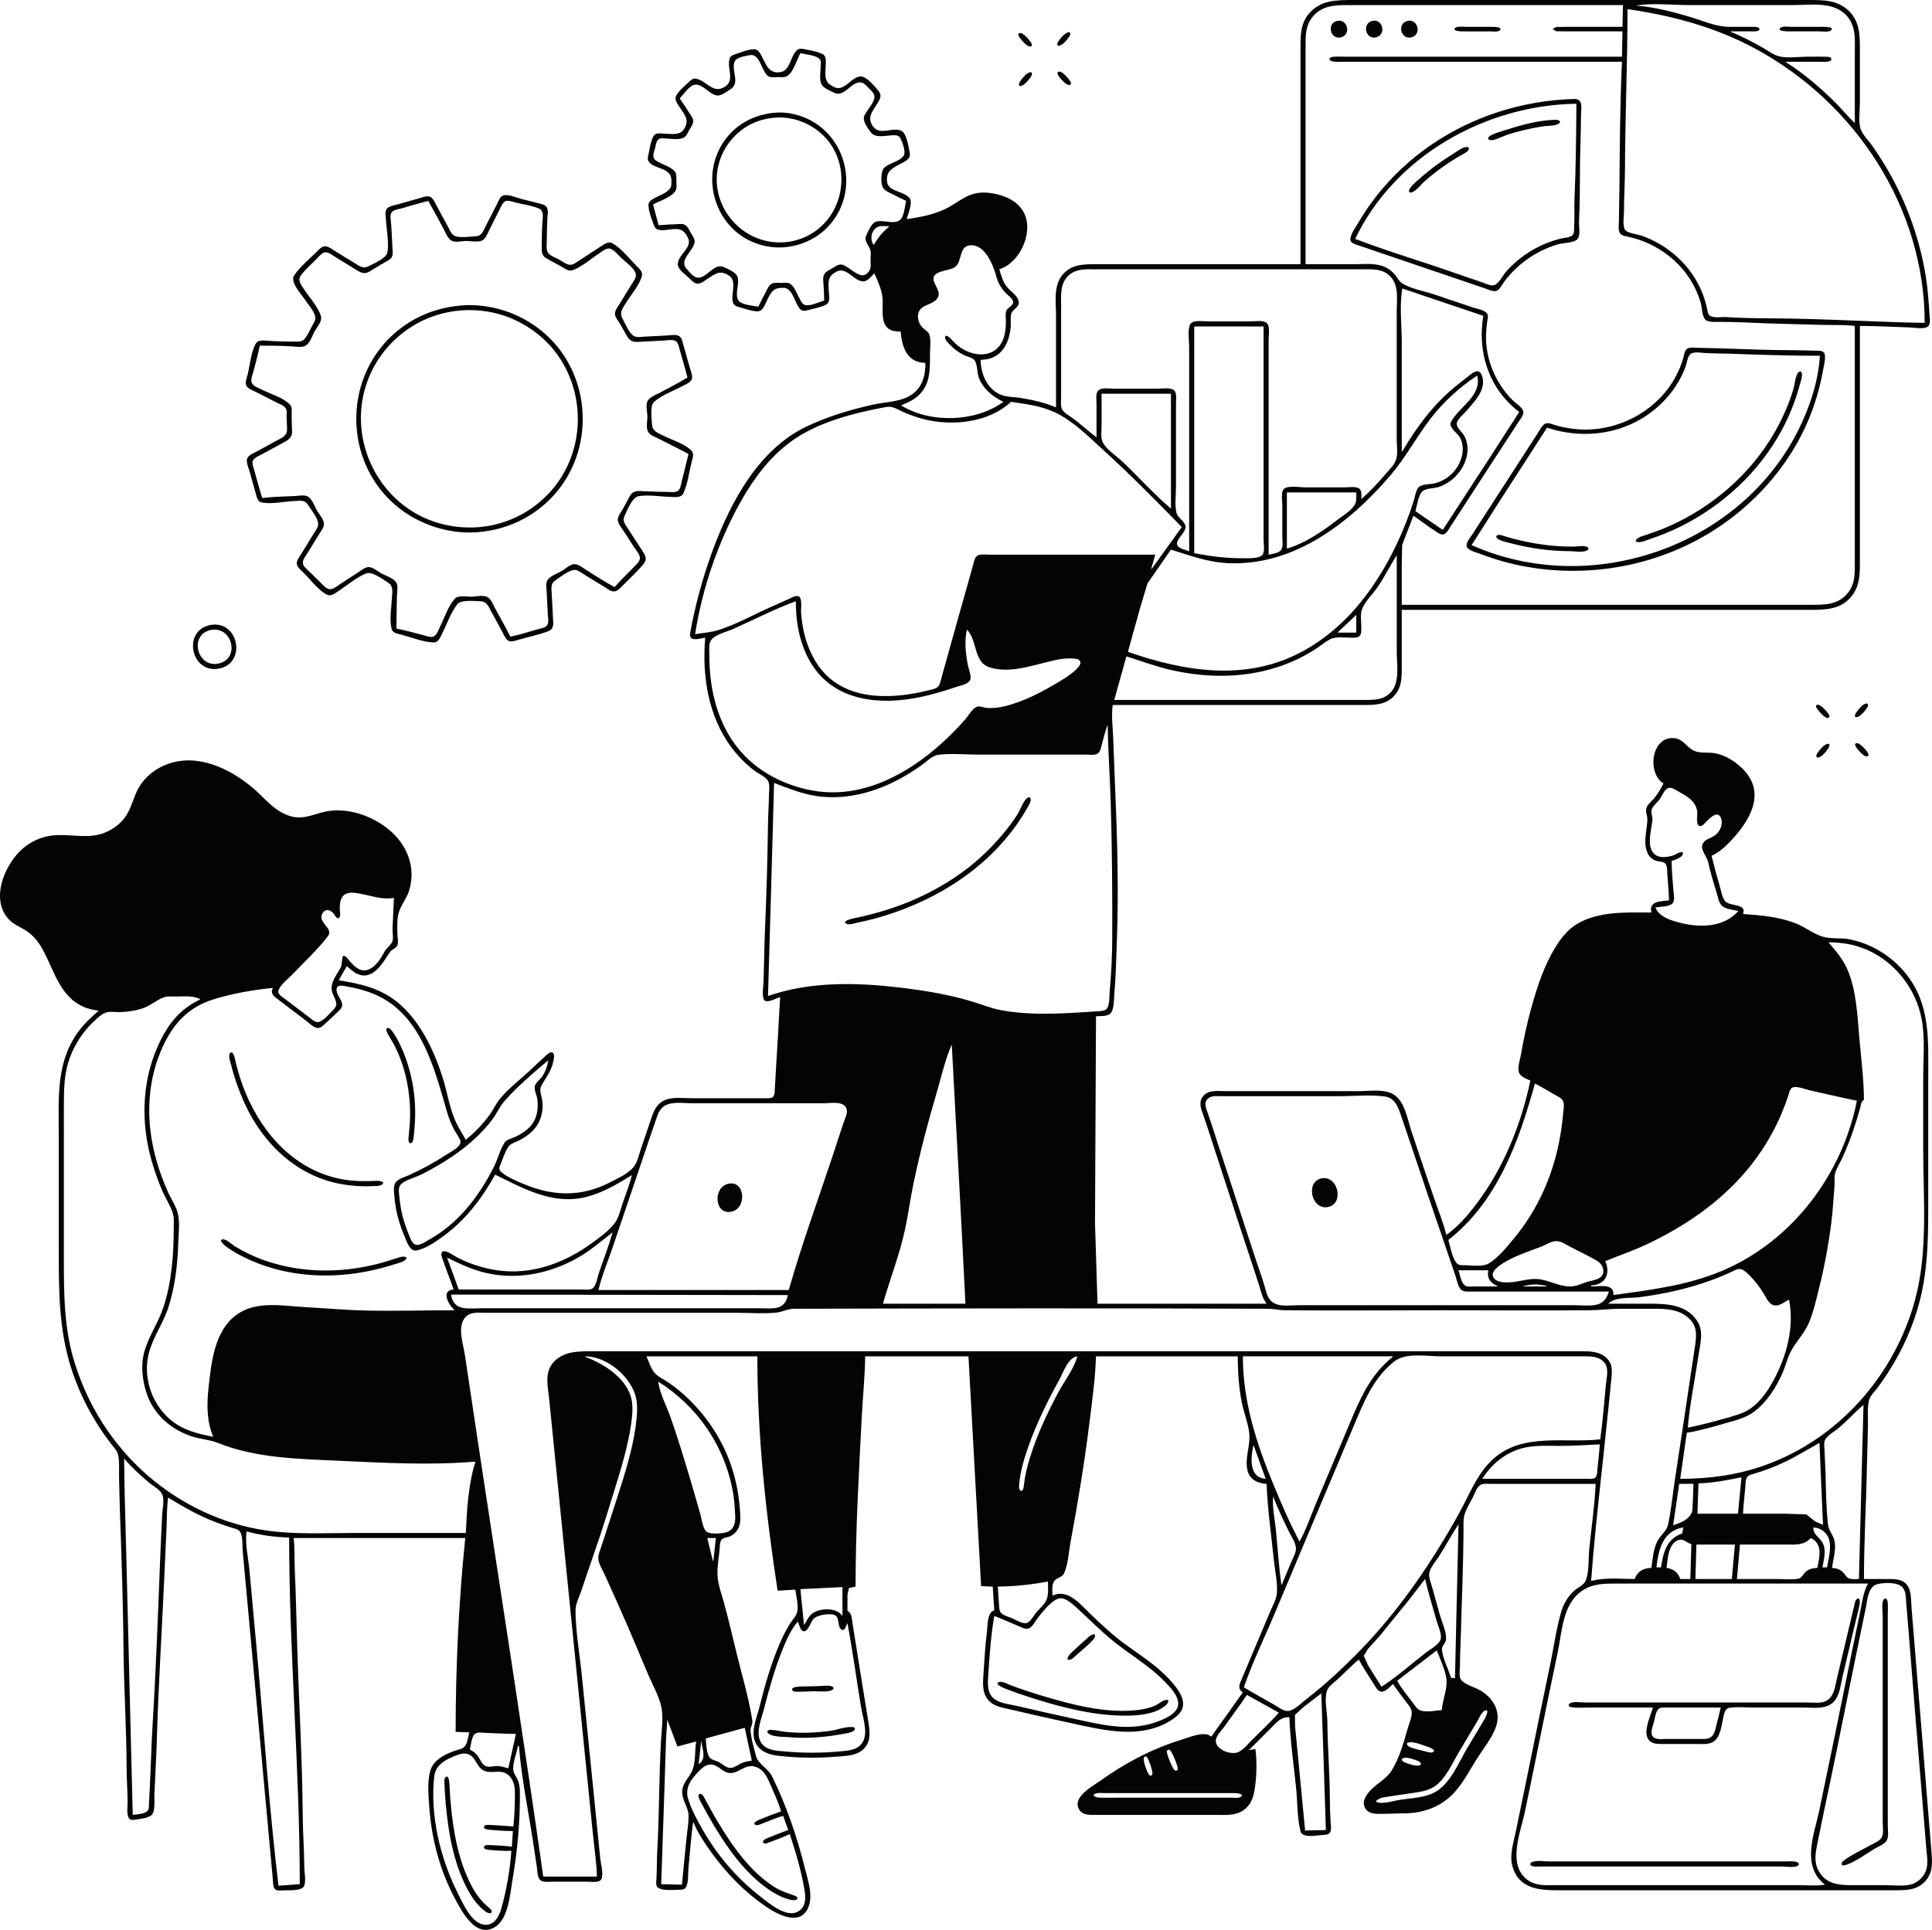 <?xml version="1.0" encoding="UTF-8" standalone="no"?>
<!-- Created with Inkscape (http://www.inkscape.org/) -->

<svg
   version="1.1"
   id="svg1"
   width="2442.582"
   height="2440.529"
   viewBox="0 0 2442.582 2440.529"
   xmlns="http://www.w3.org/2000/svg"
   xmlns:svg="http://www.w3.org/2000/svg">
  <defs
     id="defs1" />
  <g
     id="g1"
     transform="translate(-309.851,-528.594)">
    <path
       style="fill:#040404;stroke:none"
       d="m 1954.078,862.678 h -221.44 -36.48 c -16.828,0 -32.804,-0.046 -44.003,14.732 -10.518,13.881 -7.197,34.215 -7.197,50.548 v 115.84 c -14.322,-6.134 -29.469,-9.509 -44.8,-11.992 -8.182,-1.325 -17.953,-0.954 -25.6,-4.28 -17.136,-7.454 -24.631,-26.451 -24.96,-43.888 4.577,-0.177 9.101,-0.645 13.44,-2.207 16.406,-5.907 23.013,-22.663 24.567,-38.753 0.52,-5.391 -0.51,-11.244 0.541,-16.524 1.394,-7.005 11.929,-8.848 9.431,-17.392 -2.028,-6.938 -10.246,-11.827 -14.636,-17.287 -5.417,-6.737 -7.245,-14.302 -9.662,-22.396 25.513,-7.817 42.99,-45.141 31.917,-69.76 -5.675,-12.617 -17.743,-20.225 -30.637,-23.959 -12.224,-3.539 -25.63,-4.989 -37.76,-0.362 -11.652,4.444 -21.304,13.06 -32.64,18.265 -15.228,6.992 -31.523,10.125 -48,12.457 1.472,-6.378 7.891,-20.323 3.865,-26.223 -6.33,-9.277 -27.487,-8.191 -28.688,-21.192 -1.206,-13.051 5.41,-16.236 15.863,-21.937 6.074,-3.313 14.489,-6.157 12.842,-14.502 -1.307,-6.621 -3.924,-24.869 -10.649,-27.864 -12.231,-5.447 -27.904,7.312 -36.578,-6.72 -6.474,-10.474 -0.494,-16.817 5.208,-26.202 3.264,-5.372 7.551,-10.698 3.092,-16.64 -4.157,-5.54 -16.152,-20.054 -23.835,-19.216 -10.325,1.126 -17.586,15.098 -28.16,14.762 -2.972,-0.095 -5.782,-1.859 -8.296,-3.28 -9.965,-5.633 -7.116,-16.149 -7.056,-26.186 0.029,-4.915 1.172,-10.995 -4.079,-13.615 -6.796,-3.391 -16.026,-4.724 -23.447,-6.242 -3.109,-0.636 -6.274,-0.885 -8.786,1.404 -9.577,8.722 -7.89,27.898 -23.858,28.035 -12.039,0.103 -14.691,-9.133 -19.791,-18.541 -2.273,-4.193 -4.739,-10.749 -10.397,-10.718 -7.663,0.042 -16.933,4.005 -24.182,6.372 -2.861,0.934 -5.88,2.154 -6.879,5.266 -4.032,12.555 7.386,27.855 -6.614,36.168 -14.784,8.778 -22.125,-7.768 -35.812,-10.582 -3.521,-0.724 -6.266,1.44 -8.666,3.739 -5.37,5.144 -12.919,11.165 -16.46,17.754 -2.977,5.541 2.428,11.557 5.317,16 6.493,9.982 11.18,15.058 4.642,26.176 -5.103,8.678 -17.613,6.083 -26.437,5.717 -4.54,-0.188 -9.92,-1.138 -12.457,3.618 -3.56,6.673 -4.656,16.017 -6.315,23.367 -0.659,2.921 -1.362,6.219 0.643,8.786 6.404,8.2 22.305,7.515 27.193,17.157 1.684,3.321 1.406,8.147 1.189,11.773 -0.542,9.036 -14.376,13.073 -21.122,16.875 -3.534,1.992 -7.728,4.258 -7.756,8.851 -0.047,7.617 3.94,17.026 6.335,24.211 0.97,2.911 2.288,5.859 5.476,6.788 11.971,3.49 27.597,-6.92 35.585,6.079 1.627,2.648 3.703,5.702 3.761,8.921 0.193,10.662 -14.075,18.182 -14.068,28.8 0,6.414 8.687,12.332 12.896,16.251 2.901,2.701 5.889,6.275 9.6,7.866 5.291,2.269 11.208,-3.18 15.36,-5.855 10.092,-6.503 15.601,-11.071 26.743,-3.933 11.094,7.107 1.569,24.226 5.325,34.668 1.194,3.319 4.516,4.422 7.627,5.291 7.153,2 15.528,5.131 22.97,5.373 7.224,0.235 10.069,-9.608 12.695,-14.861 5.369,-10.737 8.019,-15.172 20.604,-14.881 12.166,0.282 13.777,20.648 21.496,27.427 2.673,2.348 6.13,1.577 9.263,0.768 7.231,-1.868 15.405,-3.462 22.198,-6.587 6.515,-2.997 4.371,-11.192 4.114,-16.968 -0.524,-11.776 -2.074,-18.918 9.528,-25.079 12.846,-6.821 21.772,11.875 33.917,12.249 5.589,0.172 10.528,-6.664 14.08,-10.21 4.479,9.801 8.88,19.283 10.287,30.08 1.766,13.554 -4.773,36.975 12.759,42.502 3.302,1.041 6.809,0.993 10.234,1.018 1.746,19.814 8.157,39.41 31.36,39.68 -0.022,16.447 -3.818,31.466 -18.566,40.937 -13.251,8.509 -32.841,8.491 -47.994,11.902 -28.622,6.444 -57.319,14.995 -83.84,27.694 -60.259,28.855 -95.292,94.392 -117.718,154.346 -10.135,27.096 -18.288,54.962 -24.575,83.2 -1.514,6.8 -2.95,13.614 -4.142,20.479 -0.457,2.632 -1.47,6.355 0.194,8.762 2.975,4.305 13.96,0.649 18.241,0.199 -4.13,48.044 3.718,99.406 33.236,138.88 8.422,11.262 18.258,21.171 29.484,29.643 4.992,3.768 15.268,7.852 17.385,14.093 1.575,4.646 0.571,10.931 0.521,15.784 -0.129,12.371 -1.067,24.75 -1.244,37.12 -0.625,43.916 -1.827,87.963 -3.752,131.84 -1.001,22.804 -1.099,45.667 -1.946,68.48 -0.182,4.894 -2.6,19.653 1.564,22.985 4.082,3.267 15.111,-3.092 19.473,-4.426 -1.766,30.718 -3.341,61.456 -5.33,92.16 -0.511,7.889 -0.814,15.793 -1.369,23.68 -0.215,3.052 0.159,7.421 -1.857,9.96 -2.186,2.752 -6.904,2.188 -10.005,2.198 -8.32,0.027 -16.64,0 -24.959,0 h -67.84 c -10.769,0 -23.744,-1.938 -33.92,2.187 -11.771,4.772 -15.098,15.587 -18.774,26.613 -3.99,11.969 -8.17,23.871 -12.16,35.84 -2.204,6.612 -3.807,14.384 -7.631,20.278 -6.382,9.835 -21.683,16.549 -31.836,21.755 -35.369,18.137 -71.112,17.398 -107.52,2.182 -9.682,-4.047 -21.759,-8.726 -29.632,-15.818 -2.833,-2.552 -2.33,-5.35 -1.013,-8.596 2.923,-7.202 5.641,-15.472 9.613,-22.142 3.252,-5.461 10.653,-6.917 15.912,-9.837 8.931,-4.96 17.396,-11.367 22.413,-20.462 4.718,-8.553 6.347,-18.505 5.332,-28.16 -0.588,-5.593 -4.33,-13.623 -1.624,-18.902 5.615,-10.953 12.75,-18.347 15.294,-31.018 0.568,-2.829 2.563,-9.767 -0.799,-11.614 -2.917,-1.603 -6.69,2.237 -8.617,3.936 -7.207,6.351 -14.085,13.092 -21.118,19.633 -12.284,11.424 -26.691,22.354 -37.244,35.414 -4.915,6.083 -8.144,13.473 -12.729,19.831 -8.43,11.689 -18.761,22.384 -30.027,31.36 -5.181,-9.108 -10.803,-17.721 -14.681,-27.52 -6.338,-16.016 -9.021,-33.481 -14.18,-49.92 -12.832,-40.889 -35.288,-87.266 -74.819,-107.904 -17.877,-9.333 -37.235,-13.191 -56.96,-16.256 l 10.24,-17.92 c 4.06,3.396 7.963,7.283 12.8,9.568 20.148,9.518 32.58,-13.578 41.596,-27.274 2.386,-3.624 7.676,-4.544 9.447,-8.353 1.742,-3.747 0.342,-9.005 0.219,-12.98 -0.265,-8.579 -0.826,-18.475 1.122,-26.88 2.412,-10.405 10.631,-19.55 13.754,-30.08 8.785,-29.616 -2.962,-58.249 -26.459,-77.312 -19.82,-16.08 -47.927,-26.196 -73.6,-23.142 -17.665,2.101 -31.608,12.16 -49.92,6.853 -20.863,-6.047 -32.248,-22.74 -48.023,-35.995 -29.263,-24.588 -69.848,-44.017 -108.137,-29.721 -14.534,5.427 -27.376,15.364 -35.349,28.757 -6.245,10.49 -8.7,22.659 -14.638,33.28 -5.706,10.206 -14.487,17.632 -24.893,22.767 -21.219,10.471 -42.68,3.75 -65.28,4.868 -20.909,1.035 -39.34,11.013 -52.262,27.404 -16.723,21.212 -28.648,56.728 -7.554,79.206 6.267,6.679 14.593,9.506 22.055,14.429 7.6,5.014 13.692,11.881 18.382,19.645 16.256,26.917 21.984,62.215 53.939,76.398 6.123,2.717 12.592,4.021 19.2,4.882 -9.761,8.306 -19.022,17.064 -26.521,27.52 -27.96,38.986 -24.039,84.469 -24.039,129.92 v 145.28 c 0,51.387 0.007,100.932 16.032,150.4 8.222,25.38 19.937,49.898 34.377,72.32 4.953,7.69 10.222,15.174 15.83,22.4 3.329,4.289 7.672,8.605 8.855,14.08 1.875,8.677 0.895,18.071 1.109,26.88 0.41,16.839 0.694,33.727 1.318,50.56 2.118,57.104 3.817,114.378 4.411,171.52 0.508,48.853 3.72,97.7 3.828,146.56 0.032,14.291 1.163,28.591 1.268,42.88 0.044,6.035 -1.533,15.092 1.487,20.57 1.417,2.57 4.278,2.614 6.867,2.26 6.194,-0.847 15.968,-1.798 21.206,-5.355 5.982,-4.062 3.973,-19.399 4.262,-25.796 1.138,-25.162 2.607,-50.344 3.348,-75.52 1.877,-63.797 5.928,-127.599 8.812,-191.36 l 3.2,-69.76 c 0.594,-13.126 0.241,-26.659 2.028,-39.68 19.588,12.016 39.23,23.242 60.8,31.386 6.758,2.552 13.561,4.897 20.479,6.978 3.196,0.961 7.36,1.724 9.453,4.594 4.164,5.71 2.957,18.043 3.58,24.881 l 5.586,60.8 c 6.818,75.315 13.833,150.611 20.713,225.92 l 9.483,103.04 2.386,26.24 c 0.314,3.453 0.045,8.488 2.534,11.23 2.208,2.433 6.055,1.896 8.988,1.714 6.313,-0.391 26.047,1.338 28.265,-6.178 2.161,-7.324 -0.058,-16.515 -0.102,-24.046 -0.125,-21.125 -1.769,-42.234 -1.934,-63.36 -0.561,-71.437 -4.79,-142.992 -6.969,-214.4 -1.009,-33.065 -1.703,-66.151 -3.153,-99.2 -0.558,-12.725 0.223,-25.755 -1.39,-38.4 h 216.96 c -8.329,81.001 -12.16,163.73 -12.16,245.12 l 17.28,0.64 c -1.629,5.461 -2.184,14.71 -6.651,18.637 -3.324,2.922 -9.128,3.553 -13.189,5.121 -12.545,4.845 -25.94,11.481 -29.698,25.521 -3.705,13.842 -2.058,30.65 -1.086,44.8 2.767,40.285 13.475,80.838 32.67,116.48 8.928,16.578 26.147,49.818 49.936,35.942 17.42,-10.161 19.369,-41.065 22.455,-58.982 6.328,-36.747 9.924,-75.337 9.514,-112.64 -0.058,-5.249 -0.793,-10.534 -2.951,-15.36 -1.7,-3.801 -4.858,-7.282 -5.367,-11.52 -1.149,-9.574 4.326,-21.213 5.807,-30.72 h 1.28 c 3.225,40.118 11.649,80.536 17.771,120.32 1.673,10.873 3.301,21.756 4.902,32.64 0.694,4.719 0.61,11.387 3.307,15.467 3.055,4.622 11.54,3.093 16.26,3.093 h 44.8 c 4.473,0 14.678,1.807 17.161,-3.127 3.186,-6.332 -0.698,-19.449 -1.384,-26.312 l -6.592,-65.92 c -5.509,-55.044 -11.131,-110.076 -16.64,-165.12 -2.699,-26.97 -7.764,-54.823 -8.022,-81.92 -0.082,-8.637 4.626,-17.552 7.362,-25.6 5.659,-16.646 11.233,-33.328 17.047,-49.92 9.179,-26.193 17.326,-52.832 25.48,-79.36 8.295,-26.985 16.703,-54.53 20.601,-82.56 1.522,-10.944 2.67,-23.195 -0.63,-33.92 -7.474,-24.287 -34.904,-41.606 -57.581,-49.92 v -0.64 c 26.414,0 55.149,23.455 63.186,48.64 3.183,9.973 2.649,21.079 1.578,31.36 -4.386,42.099 -19.685,83.393 -32.383,123.52 -3.79,11.975 -7.851,23.865 -11.641,35.84 -1.669,5.275 -4.812,11.651 -4.134,17.28 0.789,6.547 5.241,13.266 7.946,19.2 5.627,12.346 11.191,24.718 16.693,37.12 12.989,29.279 25.562,58.751 37.876,88.32 5.714,13.721 14.689,28.88 17.398,43.52 2.328,12.579 0.027,28.198 -0.692,40.96 -2.63,46.664 -2.14,93.495 -4.771,140.16 -0.636,11.286 -0.393,22.63 -0.954,33.92 -0.184,3.707 -1.554,9.794 2.166,12.253 6,3.967 20.379,2.565 27.399,2.414 2.834,-0.061 6.03,-0.316 7.594,-3.04 3.594,-6.258 2.572,-17.358 3.269,-24.427 1.892,-19.172 3.19,-38.51 5.79,-57.6 h 0.64 c 5.346,13.459 14.008,26.054 22.426,37.76 19.156,26.638 42.491,50.642 69.734,69.069 15.515,10.494 44.229,25.261 53.575,-1.23 5.174,-14.665 -1.415,-33.539 -5.018,-48 -9.788,-39.28 -23.5,-79.491 -41.431,-115.84 -5.297,-10.737 -17.982,-15.329 -20.694,-26.885 -2.371,-10.1 -6.116,-21.488 -6.503,-31.864 -0.159,-4.26 2.889,-7.252 2.221,-11.7 -4.28,-28.498 -13.033,-57.075 -19.843,-85.071 -5.038,-20.711 -9.929,-41.486 -15.428,-62.08 -3.178,-11.903 -8.511,-25.412 -8.847,-37.76 -0.281,-10.36 1.735,-21.058 2.727,-31.36 0.363,-3.771 -0.055,-9.426 2.441,-12.544 2.237,-2.795 6.964,-2.795 10.075,-4.081 5.435,-2.247 9.843,-6.664 11.93,-12.18 2.702,-7.142 1.7,-16.211 1.106,-23.676 -1.348,-16.955 -4.495,-33.705 -9.661,-49.92 -10.739,-33.706 -29.921,-63.648 -55.212,-88.273 -8.083,-7.87 -16.926,-14.976 -26.24,-21.336 -5.271,-3.6 -12.11,-6.533 -16.396,-11.325 -4.962,-5.548 -7.447,-14.417 -10.484,-21.146 h 140.16 c 0,99.828 10.527,197.664 25.6,296.32 l 22.4,-1.28 c 1.079,8.461 4.383,20.323 2.235,28.66 -1.341,5.204 -6.103,9.735 -8.923,14.22 -5.358,8.525 -9.819,17.613 -13.734,26.88 -10.637,25.176 -18.159,51.605 -24.777,78.08 -2.893,11.573 -8.958,25.732 -7.365,37.76 2.151,16.244 15.564,22.594 30.166,24.351 25.066,3.015 50.376,3.289 75.52,1.168 10.945,-0.923 23.8,-1.025 32.366,-8.846 10.968,-10.015 8.791,-23.411 6.62,-36.513 -4.239,-25.581 -8.177,-51.212 -12.369,-76.8 -2.515,-15.351 -4.921,-30.72 -7.378,-46.08 -0.876,-5.479 -0.682,-13.409 -6.439,-16 l 0.01,-20.477 1.804,-8.385 8.428,-1.859 c 0.015,-71.317 4.129,-143.173 7.819,-214.4 1.322,-25.529 4.012,-51.25 4.341,-76.8 h 130.56 l 16,290.56 14.72,0.64 1.92,30.08 c -9.09,1.993 -8.298,19.401 -9.238,26.88 -2.278,18.117 -3.286,36.203 -4.5,54.4 -0.733,10.989 -1.561,22.926 5.983,31.901 6.149,7.314 14.909,9.03 23.755,11.077 11.942,2.764 23.885,5.524 35.84,8.23 20.032,4.533 40.074,9.029 60.16,13.317 37.781,8.067 78.787,15.04 113.279,-7.968 3.364,-2.244 6.562,-4.871 9.171,-7.974 11.733,-13.954 -3.013,-31.674 -12.623,-42.182 -17.194,-18.801 -38.377,-31.637 -58.628,-46.618 -14.595,-10.796 -27.853,-23.346 -40.96,-35.868 -12.852,-12.279 -29.301,-33.479 -48.64,-23.754 0,-5.434 -1.307,-14.43 2.441,-18.897 3.493,-4.163 9.828,-4.122 12.264,-9.548 5.085,-11.324 5.768,-26.579 8.038,-38.755 9.464,-50.752 17.773,-101.728 24.177,-152.96 3.416,-27.328 7.17,-55.014 8.12,-82.56 h 179.2 c 0,20.156 1.335,39.727 5.389,59.52 2.584,12.616 7.994,25.633 9.2,38.4 1.437,15.209 -5.81,30.665 -2.374,46.08 2.623,11.766 13.213,16.817 24.264,17.28 1.13,32.374 6.022,65.046 9.248,97.28 1.335,13.345 5.108,28.901 3.547,42.24 -0.868,7.412 -5.335,14.949 -8.217,21.76 l -17.28,40.96 c -6.044,14.281 -12.054,28.577 -18.047,42.88 -2.936,7.007 -6.995,13.476 0.669,18.56 l -39.68,55.68 h -0.64 c -8.215,-7.474 -28.418,1.489 -37.76,4.348 -36.535,11.182 -70.765,29.259 -101.76,51.473 -9.693,6.947 -34.546,20.006 -27.923,35.021 4.171,9.457 14.871,8.358 23.443,8.358 h 64 84.48 c 13.77,0 28.485,1.811 39.55,-8.13 7.742,-6.956 10.224,-16.502 11.62,-26.43 2.258,-16.056 2.519,-32.533 0.67,-48.64 l -8.32,1.28 28.16,-28.16 c 7.413,-7.412 12.099,-13.785 23.04,-13.44 1.055,30.238 5.597,60.77 8.608,90.88 1.73,17.295 1.165,36.802 5.517,53.623 2.294,8.867 21.219,4.881 28.113,4.396 3.157,-0.222 7.705,-0.212 9.322,-3.509 1.89,-3.853 0.745,-9.441 0.494,-13.549 -0.544,-8.892 -0.808,-17.971 -0.851,-26.88 -0.16,-33.285 -2.854,-66.554 -3.217,-99.84 -0.126,-11.51 -4.028,-27.325 -0.558,-38.354 1.841,-5.849 8.383,-10.044 12.732,-13.975 9.311,-8.417 17.984,-17.605 27.52,-25.751 5.733,10.529 12.406,20.627 18.869,30.719 2.117,3.306 5.03,9.469 9.464,9.971 5.224,0.591 11.13,-6.08 14.546,-9.33 h 0.64 c 4.965,7.166 10.214,14.143 15.44,21.12 2.683,3.581 6.5,7.489 7.69,11.905 1.688,6.268 -2.576,15.36 -4.297,21.375 -5.232,18.293 -10.575,38.039 -20.576,54.396 -7.183,11.747 -20.908,17.299 -29.432,28.165 -4.117,5.248 -7.932,11.782 -4.879,18.49 3.106,6.822 10.061,8.278 16.853,8.372 10.904,0.152 21.751,-0.604 32.64,-0.621 24.63,-0.037 47.525,-8.217 64.345,-26.892 11.188,-12.421 19.209,-28.147 28.113,-42.23 8.225,-13.011 19.8,-26.817 24.466,-41.6 6.31,-19.99 -5.557,-37.25 -22.844,-46.209 -6.047,-3.134 -21.358,-7.366 -23.007,-14.776 -1.127,-5.06 -0.037,-11.27 -0.032,-16.456 0.012,-13.863 0.897,-27.743 1.234,-41.6 1.033,-42.419 3.024,-84.936 3.239,-127.36 0.034,-6.752 -0.566,-13.894 1.22,-20.48 2.124,-7.832 7.171,-15.173 10.786,-22.4 2.335,-4.668 4.584,-12.198 9.137,-15.166 3.488,-2.275 8.827,-1.473 12.783,-1.474 h 27.52 105.6 c -1.263,27.522 -5.352,55.145 -8.096,82.56 -1.21,12.088 0.053,28.787 -4.628,40.022 -2.345,5.63 -10.386,8.755 -14.722,12.763 -7.766,7.18 -13.24,16.446 -16.156,26.575 -6.165,21.411 -9.233,44.103 -13.758,65.92 -8.668,41.799 -17.442,83.586 -25.84,125.44 -5.784,28.829 -11.889,57.594 -17.784,86.4 -3.002,14.666 -8.555,30.611 -3.788,45.44 9.033,28.102 35.427,28.8 59.972,28.8 h 50.56 305.92 66.56 c 15.275,0 29.879,-0.2 40.127,-13.469 8.455,-10.948 7.157,-23.541 6.085,-36.451 -1.417,-17.064 -2.819,-34.13 -4.167,-51.2 -5.306,-67.214 -10.969,-134.402 -16.471,-201.6 l -4.48,-55.04 c -0.7,-8.509 0.031,-19.315 -4.607,-26.811 -5.345,-8.637 -14.431,-9.026 -23.526,-9.029 l -32,-2e-4 c 0.01,-47.989 2.9,-96.022 3.808,-144 0.319,-16.854 1.05,-33.71 1.29,-50.56 0.141,-9.878 -0.959,-21.029 1.126,-30.72 1.276,-5.933 6.365,-10.701 9.943,-15.36 6.153,-8.01 11.869,-16.376 17.189,-24.96 15.973,-25.772 28.59,-53.869 36.439,-83.2 12.124,-45.305 11.484,-90.472 11.484,-136.96 v -147.84 c 0,-46.768 3.198,-92.308 -27.739,-131.2 -17.897,-22.498 -43.257,-38.376 -71.461,-44.136 -11.075,-2.262 -23.973,-0.171 -34.56,-3.457 -11.878,-3.687 -22.662,-12.611 -34.56,-17.071 -21.663,-8.121 -43.148,-9.991 -65.92,-11.496 5.545,-13.767 -17.16,-9.115 -22.841,-16.572 -3.607,-4.735 -4.684,-12.364 -6.332,-17.988 -3.799,-12.957 -7.243,-25.941 -10.507,-39.04 11.623,-5.388 20.878,-14.807 29.237,-24.321 17.635,-20.072 34.458,-48.091 19.05,-74.239 -2.854,-4.843 -6.512,-9.234 -10.622,-13.061 -9.273,-8.634 -21.187,-16.015 -33.825,-18.168 -7.996,-1.362 -17.335,0.344 -24.956,-2.618 -10.375,-4.032 -13.941,-15.261 -26.244,-16.387 -28.831,-2.637 -34.685,44.318 -13.44,57.273 -3.3,6.435 -6.998,12.926 -11.574,18.545 -3.088,3.792 -7.646,7.075 -9.69,11.597 -2.262,5.003 1.012,10.16 0.887,15.298 -0.339,13.914 -5.563,27.805 -0.216,41.595 2.131,5.494 6.613,9.522 12.274,11.118 3.315,0.935 8.335,0.422 10.748,3.287 2.69,3.195 2.102,9.21 2.395,13.12 0.832,11.071 1.834,22.183 2.216,33.28 -11.065,1.566 -25.482,0.44 -22.4,15.36 -31.241,0 -66.289,-1.989 -94.08,14.564 -11.614,6.918 -20.354,18.253 -27.341,29.596 -14.1,22.891 -22.674,49.137 -29.884,74.88 -5.537,19.771 -9.972,39.925 -13.434,60.16 -1.11,6.487 -4.887,16.982 -2.541,23.346 1.904,5.165 9.678,7.949 14.32,9.934 -10.752,51.812 -31.141,103.888 -61.779,147.2 -12.316,17.411 -26.873,35.668 -44.461,48 -3.944,-16.032 -10.405,-31.75 -15.766,-47.36 -9.51,-27.689 -18.922,-55.426 -28.18,-83.2 -5.001,-15.002 -8.477,-38.966 -23.258,-47.353 -12.176,-6.909 -30.024,-3.847 -43.516,-3.847 h -94.72 -73.6 c -9.641,0 -21.874,-1.993 -28.612,6.598 -5.618,7.163 -2.68,15.219 0.076,22.842 4.883,13.506 9.11,27.314 13.595,40.96 15.068,45.844 29.766,91.817 45.02,137.6 4.187,12.566 8.326,25.142 12.352,37.76 2.677,8.389 3.889,15.874 9.408,23.04 h -213.76 l -3.191,-101.76 1.271,-261.76 c 5.175,-0.304 14.284,0.387 18.233,-3.513 4.901,-4.84 4.266,-17.552 4.861,-24.007 2.028,-21.971 2.413,-43.901 3.23,-65.92 2.39,-64.404 0.711,-129.56 -2.113,-193.92 -0.974,-22.18 -1.576,-44.378 -2.56,-66.56 -0.58,-13.086 -2.372,-26.652 -0.531,-39.68 h 260.48 56.32 c 14.182,0 28.096,-0.081 38.646,-11.124 10.668,-11.165 9.994,-25.094 9.994,-39.436 v -69.76 h 421.76 93.44 c 20.119,0 39.768,-0.08 53.569,-17.316 10.832,-13.528 10.431,-29.02 10.431,-45.404 v -51.84 -244.48 c 20.687,0.005 41.406,1.227 62.08,1.858 5.831,0.178 18.692,2.611 23.574,-0.837 4.317,-3.049 2.623,-11.924 2.324,-16.381 -1.036,-15.455 -2.079,-30.755 -4.489,-46.08 -7.113,-45.242 -22.368,-89.246 -44.599,-129.28 -7.216,-12.995 -15.089,-25.667 -23.737,-37.76 -4.634,-6.48 -12.003,-13.406 -14.368,-21.12 -2.899,-9.456 -0.785,-22.163 -0.785,-32 v -67.2 c 0,-18.164 0.171,-35.323 -13.568,-49.165 -14.438,-14.547 -33.29,-14.195 -52.352,-14.195 h -88.96 -390.4 -95.36 c -21.008,0 -41.104,-0.093 -55.915,17.292 -10.84,12.723 -10.645,27.767 -10.645,43.508 v 46.08 227.2 m 407.68,-327.68 -0.64,27.52 h -67.84 l -15.936,0.189 -4.666,2.713 4.666,2.674 15.936,0.184 h 67.84 l -0.64,32 h -282.88 -66.56 c -5.066,0 -10.264,-0.326 -15.313,0.137 -1.625,0.149 -4.755,0.512 -4.991,2.647 -0.242,2.184 2.776,3.037 4.379,3.31 4.933,0.841 10.297,0.307 15.285,0.307 h 66.56 283.52 c -2.4,53.17 -2.797,106.776 -3.191,160 -0.101,13.657 -0.645,27.315 -0.649,40.96 0,4.671 -1.287,11.952 1.473,16.026 2.12,3.129 6.674,3.517 10.047,4.281 6.756,1.531 13.395,3.415 19.839,5.971 18.44,7.312 35.174,18.896 48.204,33.882 11.059,12.718 19.376,27.932 23.951,44.16 1.611,5.713 1.473,19.382 7.552,22.123 4.886,2.203 12.307,1.524 17.574,1.551 10.842,0.056 21.812,0.24 32.64,0.786 31.953,1.612 64.02,2.022 96,2.998 13.539,0.413 27.519,-0.371 40.96,1.342 v 243.2 55.68 c 0,13.847 0.537,26.858 -8.491,38.373 -12.505,15.951 -30.147,15.387 -48.469,15.387 h -96 -419.84 v -49.28 l 0.492,-26.24 14.228,-37.12 c 9.065,6.156 17.625,12.992 26.88,18.887 3.019,1.923 7.724,5.864 11.587,4.593 3.752,-1.235 6.183,-6.319 8.181,-9.401 l 16.226,-24.956 c 18.387,-28.405 36.758,-56.826 55.314,-85.12 5.022,-7.658 9.972,-15.363 14.964,-23.04 2.129,-3.273 5.784,-7.354 5.909,-11.448 0.184,-6.033 -9.771,-11.71 -13.557,-15.498 -10.232,-10.235 -18.533,-22.523 -24.332,-35.774 -6.414,-14.655 -9.907,-31.33 -9.336,-47.36 0.206,-5.784 0.695,-11.555 1.588,-17.274 0.447,-2.861 1.554,-6.58 -0.213,-9.201 -3.212,-4.768 -13.199,-6.16 -18.333,-7.872 -16.236,-5.412 -32.404,-11.015 -48.64,-16.427 -12.662,-4.221 -29.426,-6.938 -40.658,-14.187 -3.876,-2.502 -5.837,-7.021 -8.706,-10.486 -4.35,-5.254 -10.063,-9.28 -16.556,-11.407 -11.041,-3.616 -23.744,-2.106 -35.2,-2.107 h -61.44 v -225.92 -48.64 c 0,-14.277 -0.383,-27.436 9.508,-38.959 12.015,-13.997 28.576,-14.161 45.532,-14.161 h 58.24 288 m 293.12,149.12 c -8.857,-8.179 -16.392,-17.731 -24.969,-26.208 -18.822,-18.603 -39.556,-36.575 -62.071,-50.592 v -0.64 h 44.16 c 2.52,-9.3e-4 13.754,1.077 13.221,-3.616 -0.309,-2.722 -4.912,-2.684 -6.833,-2.746 -7.875,-0.252 -15.789,-0.038 -23.668,-0.038 -11.407,0 -26.16,2.46 -37.12,-0.909 -7.024,-2.159 -13.455,-7.372 -19.84,-10.936 -12.815,-7.154 -26.013,-14.13 -39.68,-19.515 v -0.64 c 9.172,0 18.346,0.073 27.518,-0.008 2.093,-0.018 8.339,0.459 8.701,-2.692 0.396,-3.441 -6.791,-3.035 -8.701,-3.052 -9.598,-0.085 -19.2,-0.008 -28.798,-0.008 -16.922,0 -31.361,-6.781 -47.36,-11.666 -22.87,-6.983 -47.138,-13.293 -71.04,-15.214 21.154,-3.612 45.103,-0.64 66.56,-0.64 h 131.84 c 23.184,0 53.178,-5.314 69.422,15.413 10.461,13.349 8.658,29.459 8.658,45.387 v 88.32 m 88.32,252.8 c -64.201,-1.185 -128.431,-5.422 -192.64,-5.754 -19.316,-0.1 -38.968,-0.345 -58.24,-1.628 -5.707,-0.38 -15.38,1.59 -20.363,-1.517 -2.877,-1.793 -3.21,-6.027 -3.86,-9.025 -1.418,-6.543 -3.267,-12.959 -5.705,-19.197 -6.906,-17.67 -18.084,-33.648 -32.156,-46.367 -13.204,-11.934 -28.605,-21.185 -45.436,-26.994 -5.098,-1.759 -18.877,-2.884 -21.053,-8.401 -2.462,-6.242 -0.726,-15.923 -0.704,-22.559 0.062,-18.335 1.211,-36.705 1.273,-55.04 0.226,-66.782 3.204,-133.538 3.204,-200.32 56.911,8.35 111.009,22.648 161.92,50.231 126.41,68.487 213.76,201.213 213.76,346.569 m -743.008,-381.868 c -13.548,3.351 -8.324,24.114 5.054,20.752 13.353,-3.356 8.281,-24.051 -5.054,-20.752 m 44.155,0.063 c -13.262,3.913 -7.391,24.434 5.707,20.569 13.262,-3.913 7.391,-24.434 -5.707,-20.569 m 44.807,-0.063 c -13.386,3.316 -8.23,24.076 5.062,20.752 13.544,-3.387 8.312,-24.065 -5.062,-20.752 m 60.541,8.849 c -4.336,3.599 6.484,4.358 7.907,4.371 12.157,0.107 24.32,0.01 36.478,0.008 3.059,-3.2e-4 10.272,1.187 12.397,-1.678 3.195,-4.308 -9.596,-4.08 -11.117,-4.081 l -32.64,-6.2e-4 c -3.606,0 -10.028,-1.107 -13.025,1.381 m 411.008,0 c -4.632,4.019 8.325,4.375 9.697,4.378 l 40.32,10e-4 c 3.584,0 11.857,1.434 14.472,-1.678 3.717,-4.424 -10.402,-4.082 -11.912,-4.082 h -38.4 c -3.784,0 -11.081,-1.305 -14.177,1.381 m -900.606,5.605 c -4.664,1.625 -9.704,7.487 -12.294,11.533 -1.12,1.75 -2.455,6.217 1.315,5.372 4.854,-1.087 10.101,-7.739 12.672,-11.691 1.324,-2.034 2.424,-6.649 -1.693,-5.214 m -61.975,1.218 c -1.857,1.206 -0.106,4.049 0.757,5.276 1.883,2.678 10.745,13.791 14.819,11.003 1.82,-1.246 0.1,-4.074 -0.77,-5.323 -1.905,-2.735 -10.648,-13.656 -14.806,-10.956 m -142.602,211.956 c -1.73,6.464 -2.429,19.778 -7.893,24.138 -7.808,6.231 -21.38,-0.88 -30.324,2.17 -5.82,1.985 -9.769,12.022 -12.167,17.213 -3.283,7.106 2.513,11.643 4.848,17.92 1.409,3.786 0.555,7.611 0.497,11.52 -0.114,7.76 1.969,13.692 -5.096,19.322 -8.967,7.146 -22.241,-10.038 -31.145,-11.756 -4.245,-0.819 -8.099,2.206 -11.52,4.269 -3.562,2.148 -8.46,4.053 -10.687,7.766 -2.049,3.417 -1.382,7.98 -1.131,11.76 0.481,7.231 0.91,14.513 0.937,21.76 -6.469,1.581 -18.077,7.594 -24.559,5.408 -3.096,-1.044 -4.698,-4.697 -6.161,-7.338 -3.228,-5.827 -6.036,-13.926 -11.03,-18.461 -3.278,-2.977 -7.955,-2.109 -12.01,-2.04 -3.96,0.067 -9.184,-0.814 -12.793,1.163 -3.309,1.812 -4.938,5.935 -6.598,9.11 -3.438,6.575 -6.934,13.1 -10.049,19.838 -6.25,-1.217 -20.638,-2.24 -24.767,-7.47 -5.786,-7.331 1.296,-21.644 -1.541,-30.146 -1.973,-5.91 -11.399,-9.615 -16.572,-12.191 -12.897,-6.422 -21.291,13.026 -33.28,13.113 -5.647,0.041 -11.821,-8.034 -15.098,-11.946 -8.932,-10.663 9.041,-22.003 10.637,-32.64 0.6,-4 -2.132,-7.63 -4.061,-10.88 -2.178,-3.668 -4.192,-8.966 -7.99,-11.261 -3.037,-1.834 -7.01,-1.118 -10.367,-0.966 -7.68,0.346 -15.38,0.69 -23.04,1.347 l -7.04,-26.24 c 7.79,-4.273 24.226,-9.476 28.497,-17.58 1.963,-3.724 0.96,-9.079 0.944,-13.14 -0.015,-3.762 0.432,-8.285 -2.201,-11.343 -4.323,-5.021 -13.126,-7.816 -18.91,-10.866 -2.772,-1.462 -6.706,-3.029 -7.646,-6.353 -1.07,-3.784 1.04,-8.737 1.957,-12.398 0.811,-3.239 1.281,-7.906 3.801,-10.343 2.545,-2.461 7.031,-1.578 10.2,-1.39 6.23,0.37 15.604,1.796 21.454,-0.708 3.756,-1.608 5.446,-5.955 7.241,-9.322 1.879,-3.526 5.33,-7.714 5.405,-11.859 0.065,-3.595 -2.715,-7.022 -4.553,-9.9 -3.988,-6.246 -8.05,-12.465 -12.268,-18.558 v -0.64 c 4.803,-4.866 11.978,-16.217 19.2,-17.081 9.667,-1.156 18.097,12.263 27.52,13.619 5.636,0.811 12.671,-5.041 17.209,-7.868 13.419,-8.36 -0.386,-24.826 5.81,-35.916 2.599,-4.652 14.351,-6.394 19.185,-7.248 11.557,-2.041 14.678,19.347 21.371,25.626 3.434,3.222 8.29,2.438 12.585,2.209 3.902,-0.208 8.86,0.831 12.402,-1.162 8.202,-4.614 12.73,-21.127 17.038,-29.14 6.191,1.657 20.826,2.503 24.722,7.962 1.808,2.533 1.017,6.423 0.938,9.319 -0.169,6.22 -1.78,15.736 0.694,21.532 2.299,5.387 10.992,8.526 15.887,11.038 13.408,6.88 21.442,-13.643 33.92,-12.864 4.119,0.257 7.536,4.488 10.231,7.183 2.166,2.165 4.584,4.372 6.155,7.03 5.005,8.472 -9.422,20.949 -11.97,28.8 -2.062,6.353 4.662,14.73 8.101,19.703 5.472,7.913 17.599,4.815 25.883,4.277 4.134,-0.268 9.324,-0.946 11.666,3.293 2.423,4.387 7.287,17.147 4.615,21.843 -4.237,7.445 -17.794,9.728 -24.229,15.161 -5.235,4.42 -5.664,21.165 -1.713,26.605 2.626,3.615 7.72,5.554 11.581,7.509 5.725,2.898 11.455,5.796 17.28,8.489 m 192.288,-163.223 c -2.293,1.185 -0.089,4.527 0.867,5.809 1.947,2.61 10.303,13.102 14.364,10.378 2.087,-1.4 -0.265,-4.667 -1.253,-5.947 -2.093,-2.713 -9.746,-12.428 -13.979,-10.239 m -35.812,0.53 c -4.788,1.057 -9.903,7.798 -12.524,11.62 -1.102,1.607 -2.92,6.316 0.925,5.705 4.716,-0.749 10.604,-8.271 13.03,-12.023 1.166,-1.802 2.296,-6.125 -1.432,-5.303 m 688.311,33.767 c -89.188,2.394 -175.692,39.467 -236.003,105.886 -14.07,15.495 -26.594,32.48 -37.148,50.56 -3.369,5.772 -9.743,14.068 -10.071,20.929 -0.225,4.697 5.837,6.195 9.316,7.413 10.628,3.724 21.322,7.323 31.998,10.908 33.534,11.259 66.929,22.93 100.48,34.137 9.406,3.142 18.751,6.463 28.16,9.599 4.01,1.337 8.946,3.899 13.255,3.569 5.305,-0.407 8.405,-7.938 11.157,-11.676 7.336,-9.966 16.228,-18.995 26.148,-26.397 12.687,-9.466 27.001,-16.837 42.24,-21.204 6.178,-1.77 20.058,-1.652 24.381,-6.504 4.132,-4.638 1.714,-16.254 1.968,-22.054 0.925,-21.071 1.165,-42.266 1.171,-63.36 0.01,-23.463 1.28,-46.93 1.28,-70.4 0,-8.205 3.457,-21.723 -8.332,-21.406 m 2.572,6.046 c -0.351,40.242 -0.686,80.756 -2.45,120.96 -0.468,10.657 0.326,21.35 -0.364,32 -0.236,3.645 0.42,8.774 -1.305,12.088 -2.238,4.299 -11.538,4.398 -15.72,5.447 -12.787,3.207 -25.127,8.221 -36.48,14.935 -12.234,7.234 -23.403,16.34 -32.759,27.05 -3.97,4.545 -8.941,15.07 -14.916,16.898 -4.346,1.329 -10.367,-1.881 -14.405,-3.303 -11.272,-3.97 -22.654,-7.617 -33.92,-11.605 -42.259,-14.956 -85.513,-27.51 -127.36,-43.591 50.112,-105.02 165.314,-169.388 279.68,-170.88 m -1011.84,11.203 c -13.511,0.953 -26.54,4.566 -38.4,11.172 -9.256,5.156 -17.474,12.22 -24.066,20.506 -37.094,46.625 -15.279,118.772 42.626,135.446 9.497,2.735 19.575,3.924 29.44,3.205 12.581,-0.918 24.754,-4.53 35.84,-10.533 8.979,-4.862 17.082,-11.485 23.627,-19.324 38.29,-45.857 18.135,-117.83 -38.987,-136.446 -9.479,-3.089 -20.107,-4.729 -30.08,-4.026 m -1.28,6.356 c 9.874,-0.79 20.022,0.548 29.44,3.574 10.058,3.232 19.467,8.447 27.51,15.297 41.26,35.138 33.75,103.212 -13.43,129.303 -9.537,5.274 -20.497,8.543 -31.36,9.39 -55.269,4.31 -99.217,-49.481 -82.256,-102.802 2.87,-9.022 7.425,-17.545 13.31,-24.96 6.446,-8.122 14.455,-15.024 23.506,-20.087 10.193,-5.703 21.675,-8.786 33.28,-9.714 m 986.832,2.717 c -21.924,0.384 -45.156,7.045 -65.872,13.717 -5.417,1.745 -11.427,3.396 -16.417,6.17 -1.616,0.898 -4.878,3.793 -1.938,5.329 4.931,2.575 17.252,-4.402 22.195,-6.01 15.236,-4.957 30.888,-8.579 46.72,-11.019 5.144,-0.793 16.142,-0.091 19.978,-3.953 3.043,-3.063 -2.653,-4.269 -4.666,-4.234 m -111.743,34.372 c -5.588,-0.37 -12.949,5.722 -17.489,8.492 -14.951,9.119 -29.127,19.513 -42.24,31.128 -4.183,3.705 -8.9,7.408 -12.207,11.952 -0.94,1.292 -3.2,5.129 -0.433,5.915 5.246,1.49 14.865,-11.012 18.4,-14.113 14.061,-12.335 29.31,-23.13 45.44,-32.579 3.22,-1.886 7.47,-3.597 9.822,-6.604 1.298,-1.66 1.229,-4.023 -1.293,-4.19 M 945.84,775.899 c -3.993,1.53 -5.845,7.117 -7.602,10.619 -4.727,9.424 -9.682,18.729 -14.4,28.16 -2.662,5.319 -4.88,12.18 -11.735,12.601 -6.915,0.425 -22.077,2.694 -28.124,-0.774 -3.925,-2.251 -6.004,-8.029 -8.055,-11.827 -4.5,-8.333 -9.038,-16.644 -13.568,-24.96 -2.072,-3.805 -4.029,-9.128 -7.717,-11.671 -4.042,-2.787 -9.972,-0.028 -14.161,1.133 -8.76,2.428 -17.492,4.953 -26.24,7.424 -4.388,1.239 -9.749,1.949 -13.642,4.424 -4.71,2.994 -3.101,10.619 -2.825,15.33 0.756,12.919 4.074,28.675 1.885,41.437 -1.292,7.53 -18.201,14.531 -24.458,17.726 -6.465,3.301 -11.813,-1.07 -17.28,-4.421 l -23.68,-14.521 c -3.665,-2.254 -7.832,-5.707 -12.16,-6.463 -4.975,-0.868 -9.018,4.108 -12.16,7.214 -9.224,9.115 -20.847,18.679 -28.122,29.428 -5.732,8.47 9.029,23.727 13.558,30.72 4.079,6.298 12.182,14.815 13.196,22.4 0.438,3.278 -1.524,6.258 -3.099,8.96 -3.454,5.925 -6.241,13.551 -10.813,18.667 -3.239,3.624 -8.45,3.119 -12.879,3.077 -10.599,-0.099 -21.424,-0.263 -32,-0.967 -5.001,-0.333 -13.364,-1.858 -16.388,3.325 -6.325,10.841 -7.506,27.746 -10.576,39.897 -1.032,4.083 -3.749,10.129 -1.145,14.063 2.387,3.606 7.771,5.352 11.469,7.225 8.767,4.44 17.449,9.035 26.24,13.431 3.785,1.893 9.585,3.73 11.883,7.537 1.661,2.751 0.993,6.532 0.946,9.584 -0.095,6.144 0.863,12.412 0.463,18.523 -0.397,6.062 -5.302,8.401 -10.094,11.032 -9.578,5.257 -19.208,10.418 -28.798,15.653 -4.225,2.306 -11.601,4.89 -11.816,10.589 -0.18,4.774 2.2,10.068 3.496,14.603 l 7.589,26.88 c 1.235,4.309 2.126,10.82 7.333,11.934 12.542,2.685 28.611,-1.129 41.398,-1.681 6.709,-0.29 13.297,-1.941 17.396,4.604 3.798,6.063 13.332,17.549 12.965,24.823 -0.219,4.339 -3.744,8.586 -5.917,12.16 -5.068,8.336 -10.187,16.644 -15.288,24.96 -2.149,3.503 -5.723,7.832 -5.854,12.115 -0.145,4.752 5.207,8.594 8.223,11.587 8.812,8.747 18.911,22.592 30.074,28.211 5.181,2.608 10.578,-2.232 14.72,-4.896 10.999,-7.075 22.416,-17.098 34.56,-21.984 7.679,-3.09 21.607,7.686 28.023,11.719 6.695,4.209 5.102,11.453 4.757,18.288 -0.601,11.917 -3.617,29.206 -0.247,40.677 1.44,4.904 8.056,5.612 12.268,6.724 12.614,3.331 27.793,9.573 40.843,9.822 6.011,0.114 8.57,-7.327 10.828,-11.783 5.965,-11.777 10.825,-26.366 19.068,-36.721 4.601,-5.78 22.703,-3.83 29.706,-3.53 7.37,0.315 9.845,7.037 12.951,12.732 l 13.555,24.96 c 2.066,3.795 3.981,9.063 7.547,11.716 3.902,2.903 9.871,0.232 13.982,-0.931 12.254,-3.467 25.124,-6.184 37.06,-10.619 7.933,-2.948 6.331,-10.484 5.957,-17.445 -0.562,-10.45 -0.977,-20.915 -1.628,-31.36 -0.366,-5.871 -1.181,-11.466 4.252,-15.208 5.687,-3.917 18.094,-13.771 25.058,-13.537 4.191,0.141 8.435,3.746 11.862,5.852 l 24.96,15.307 c 3.614,2.212 8.341,6.199 12.8,6.063 4.635,-0.142 8.512,-5.087 11.514,-8.083 8.671,-8.654 18.157,-17.406 25.918,-26.874 5.519,-6.733 0.961,-12.387 -3.082,-18.56 l -17.502,-26.88 c -3.053,-4.66 -6.399,-9.083 -3.777,-14.72 3.116,-6.701 9.796,-23.98 17.767,-25.316 13.031,-2.185 28.279,0.632 41.482,0.951 5.348,0.129 12.602,1.168 15.287,-4.634 5.487,-11.86 7.234,-26.818 10.393,-39.48 1.121,-4.494 3.609,-10.513 -0.117,-14.397 -8.563,-8.927 -25.476,-13.835 -36.443,-19.368 -5.925,-2.989 -12.849,-5.494 -13.348,-12.991 -0.457,-6.864 -3.095,-24.404 2.382,-29.294 9.58,-8.554 24.632,-13.957 35.925,-20.049 4.136,-2.231 11.711,-4.846 12.205,-10.331 0.405,-4.495 -1.943,-9.627 -3.15,-13.889 l -7.592,-26.88 c -1.17,-4.097 -1.945,-10.548 -6.327,-12.519 -4.031,-1.813 -9.445,-0.702 -13.696,-0.453 -9.591,0.561 -19.201,1.108 -28.8,1.5 -4.262,0.174 -9.71,1.465 -13.678,-0.587 -6.379,-3.297 -11.408,-16.385 -14.86,-22.501 -4.166,-7.381 0.398,-12.804 4.313,-19.2 6.308,-10.306 17.403,-22.824 20.404,-34.56 1.279,-5.002 -3.271,-8.957 -6.438,-12.138 -9.095,-9.133 -19.489,-22.613 -30.701,-28.959 -5.672,-3.21 -11.36,1.639 -16,4.653 -8.753,5.686 -17.472,11.425 -26.24,17.087 -3.679,2.376 -8.099,6.216 -12.8,5.282 -4.323,-0.859 -8.381,-4.15 -12.16,-6.285 -4.503,-2.544 -12.233,-4.815 -14.825,-9.598 -1.966,-3.629 -1.202,-8.943 -1.161,-12.921 0.101,-9.761 0.274,-19.69 0.765,-29.44 0.219,-4.342 1.555,-10.205 -0.676,-14.209 -1.752,-3.147 -5.874,-3.984 -9.067,-4.856 -7.638,-2.086 -15.357,-3.895 -23.037,-5.815 -6.084,-1.521 -17.176,-6.637 -23.278,-4.299 m 233.198,230.139 c -11.039,6.644 -22.579,12.547 -33.92,18.659 -4.968,2.678 -12.019,5.16 -15.656,9.629 -3.815,4.688 -1.471,14.144 -1.159,19.711 0.337,6.022 -2.02,14.673 0.717,20.175 2.447,4.92 9.605,7.097 14.179,9.461 12.342,6.379 24.885,12.425 37.12,19.004 -2.669,11.562 -5.68,23.049 -8.56,34.56 -0.957,3.826 -1.473,10.545 -5.478,12.519 -3.583,1.767 -8.968,0.962 -12.842,0.889 -9.343,-0.176 -18.832,-0.257 -28.16,-0.783 -7.638,-0.43 -14.839,-1.68 -19.081,6.005 -3.764,6.82 -7.259,13.736 -11.296,20.41 -1.956,3.234 -4.619,6.886 -3.87,10.88 0.824,4.401 4.319,8.509 6.727,12.16 4.764,7.222 9.457,14.493 14.15,21.76 2.438,3.775 7.622,9.241 6.926,14.08 -0.648,4.505 -5.7,8.384 -8.62,11.52 -7.654,8.22 -16.039,15.777 -23.336,24.32 -11.651,-6.116 -22.702,-13.517 -33.92,-20.386 -4.621,-2.829 -10.292,-7.81 -15.787,-8.553 -5.545,-0.75 -11.797,5.337 -16.213,8.034 -5.608,3.424 -15.521,6.542 -19.006,12.346 -2.451,4.082 -1.216,9.833 -0.968,14.319 0.532,9.597 1.061,19.198 1.488,28.8 0.176,3.958 1.422,9.159 -0.358,12.885 -1.957,4.095 -8.63,4.835 -12.516,5.907 -11.475,3.165 -22.874,7.064 -34.56,9.368 -5.935,-12.167 -12.749,-23.944 -19.205,-35.84 -2.489,-4.586 -5.015,-11.802 -9.898,-14.342 -5.547,-2.886 -14.751,-0.401 -20.817,-0.381 -5.901,0.019 -15.626,-2.223 -20.121,2.501 -8.204,8.619 -13.13,24.007 -18.439,34.623 -1.991,3.981 -4.207,11.445 -8.679,13.282 -3.922,1.611 -9.704,-1.031 -13.561,-2 -11.051,-2.777 -22.093,-5.904 -33.28,-8.082 0,-13.882 0.464,-27.724 0.662,-41.6 0.072,-5.083 1.952,-12.186 -0.9,-16.761 -3.519,-5.644 -13.372,-8.352 -18.961,-11.521 -4.772,-2.705 -11.434,-8.817 -17.28,-7.792 -4.176,0.732 -8.043,4.095 -11.52,6.336 -7.704,4.964 -15.373,9.986 -23.04,15.008 -3.765,2.466 -9.221,7.382 -14.08,6.415 -4.338,-0.864 -7.904,-5.378 -10.88,-8.332 -5.082,-5.044 -10.144,-10.092 -15.349,-15.011 -2.516,-2.378 -5.943,-5.125 -6.772,-8.666 -1.115,-4.759 3.754,-10.303 6.07,-14.076 4.843,-7.888 9.697,-15.772 14.507,-23.68 2.184,-3.591 5.655,-7.817 5.947,-12.16 0.385,-5.749 -5.548,-11.992 -8.355,-16.64 -3.267,-5.41 -6.208,-15.027 -11.809,-18.361 -4.5,-2.679 -11.892,-0.98 -16.878,-0.736 -13.566,0.664 -27.489,0.738 -40.96,2.456 -3.744,-11.383 -6.678,-23.04 -9.966,-34.56 -1.143,-4.004 -4.01,-10.101 -1.121,-13.909 2.522,-3.325 7.519,-5.149 11.087,-7.095 l 24.96,-13.557 c 6.54,-3.574 12.852,-6.344 12.708,-14.725 -0.131,-7.691 -0.634,-15.327 -0.52,-23.034 0.057,-3.821 0.737,-8.169 -2.086,-11.224 -7.998,-8.655 -24.611,-13.452 -35.062,-18.699 -4.074,-2.045 -11.406,-4.42 -13.291,-8.983 -1.701,-4.119 1.041,-10.185 2.113,-14.214 2.871,-10.792 5.844,-21.676 7.978,-32.64 13.174,0 26.528,0.074 39.68,0.815 5.505,0.31 13.729,2.044 18.681,-1.052 5.487,-3.43 8.146,-12.889 11.242,-18.323 2.901,-5.093 9.549,-12.299 7.785,-18.56 -3.357,-11.914 -14.951,-24.197 -21.638,-34.56 -3.889,-6.028 -8.435,-11.283 -3.236,-17.92 6.169,-7.876 14.015,-14.581 20.976,-21.744 2.71,-2.789 5.998,-7.104 10.364,-6.701 4.3,0.396 8.582,4.002 12.145,6.192 l 23.68,14.522 c 6.155,3.776 11.515,7.942 18.56,3.88 6.682,-3.852 13.058,-8.179 19.837,-11.883 3.401,-1.858 7.765,-3.662 9.29,-7.533 1.481,-3.759 0.441,-8.639 0.289,-12.573 -0.361,-9.379 -0.894,-18.794 -1.511,-28.16 -0.269,-4.081 -1.955,-11.401 0.557,-14.978 2.358,-3.357 8.835,-4.001 12.497,-5.045 11.276,-3.216 22.527,-6.632 33.92,-9.417 6.258,10.982 12.172,22.173 18.207,33.28 2.756,5.072 5.188,11.927 9.528,15.862 4.573,4.147 13.408,1.772 18.985,1.527 6.222,-0.274 16.456,2.266 21.929,-1.002 4.021,-2.401 5.989,-7.92 7.989,-11.908 4.387,-8.745 8.663,-17.55 13.157,-26.24 1.782,-3.445 3.639,-8.582 7.015,-10.787 3.397,-2.219 8.481,0.015 11.989,0.925 10.198,2.643 22.114,3.919 31.717,8.268 6.037,2.734 4.021,11.659 3.696,16.955 -0.647,10.561 -0.845,21.419 -0.847,32 -9e-4,5.472 0.156,10.152 5.251,13.28 7.011,4.305 14.581,7.717 21.623,12.01 3.745,2.283 7.611,5.05 12.16,3.438 11.809,-4.182 23.437,-14.664 33.92,-21.501 4.028,-2.627 9.598,-7.723 14.72,-5.319 5.13,2.408 9.348,8.009 13.44,11.829 5.372,5.015 15.772,12.209 17.805,19.542 1.328,4.79 -3.455,10.271 -5.77,14.08 l -14.5,23.68 c -2.201,3.598 -5.677,7.809 -6.022,12.16 -0.318,4.022 2.758,7.687 4.787,10.88 3.969,6.246 7.293,12.847 11.162,19.14 4.6,7.48 11.036,6.257 18.779,5.889 9.176,-0.435 18.346,-0.979 27.52,-1.449 4.224,-0.216 9.531,-1.409 13.593,0.169 4.294,1.668 5.051,8.232 6.155,12.092 3.289,11.498 6.647,22.995 9.692,34.56 m 254.72,-191.36 v 0.64 c -8.025,6.552 -14.087,14.06 -19.2,23.04 -5.213,-6.574 -3.519,-18.838 4.998,-22.759 4.048,-1.864 9.852,-0.921 14.202,-0.921 m 144.64,222.08 c -35.087,25.717 -92.253,27.444 -129.28,4.48 6.114,-2.83 12.465,-5.195 17.918,-9.245 19.091,-14.18 18.562,-33.968 18.562,-55.395 0,-7.544 1.46,-16.865 -0.533,-24.179 -1.201,-4.409 -5.731,-6.397 -8.725,-9.441 -4.122,-4.191 -6.294,-9.776 -5.864,-15.659 1.152,-15.786 22.517,-11.607 25.973,-25.008 2.002,-7.762 -9.658,-17.952 -5.543,-24.748 4.215,-6.961 19.356,-6.659 25.975,-11.054 9.927,-6.591 4.709,-26.327 19.29,-27.702 19.15,-1.806 29.576,25.429 33.448,39.87 2.023,7.545 5.826,13.999 11.091,19.755 3.03,3.313 8.347,6.685 9.829,11.074 1.73,5.123 -7.021,7.892 -8.55,12.211 -1.408,3.977 -0.39,9.125 -0.396,13.281 -0.01,7.362 -0.623,14.791 -3.173,21.76 -9.541,26.076 -39.003,23.914 -57.619,8.944 -4.127,-3.318 -7.324,-7.569 -11.347,-10.957 -1.209,-1.019 -4.574,-2.961 -4.803,0.014 -0.292,3.807 4.247,7.843 6.632,10.263 5.023,5.1 10.758,9.418 17.196,12.57 3.869,1.894 9.273,2.751 12.541,5.599 4.856,4.232 3.955,17.403 6.469,23.487 5.903,14.285 17.384,23.475 30.91,30.08 m 452.48,122.88 c 0,-3.828 0.987,-10.045 -2.201,-12.905 -4.053,-3.637 -13.876,-1.815 -18.919,-1.815 h -49.92 c -6.274,0 -22.437,-2.867 -26.985,2.201 -3.801,4.236 -1.815,14.912 -1.815,20.199 v 40.32 c 0,4.628 1.43,12.438 -1.473,16.392 -3.014,4.104 -11.18,4.918 -15.807,6.008 v -218.24 -54.4 c 0,-5.412 1.955,-15.961 -2.242,-20.158 -4.197,-4.197 -14.746,-2.242 -20.158,-2.242 h -55.68 c -5.935,0 -19.014,-2.487 -21.613,4.701 -2.804,7.756 -0.787,19.122 -0.787,27.299 v 58.88 199.68 c -2.388,-0.659 -4.74,-1.378 -7.058,-2.256 -1.659,-0.629 -3.346,-1.274 -4.895,-2.148 -11.598,-6.545 9.638,-19.084 7.335,-27.596 -1.859,-6.868 -10.162,-9.969 -11.629,-17.28 -2.089,-10.412 -0.393,-22.673 -0.393,-33.28 v -66.56 -37.76 c 0,-4.568 1.171,-11.437 -1.518,-15.432 -3.633,-5.398 -15.94,-3.127 -21.523,-3.127 h -55.68 c -5.321,0 -16.081,-1.986 -19.901,2.666 -3.246,3.953 -1.859,11.779 -1.859,16.534 v 42.24 c -10.157,-7.46 -19.377,-16.14 -29.44,-23.742 -4.417,-3.337 -11.618,-6.706 -14.185,-11.806 -1.91,-3.795 -1.175,-8.978 -1.175,-13.092 v -26.24 -90.88 c 0,-14.199 -1.628,-29.428 10.396,-39.633 9.076,-7.703 20.039,-7.087 31.204,-7.087 h 54.4 229.12 57.6 c 12.392,0 24.284,-0.481 33.603,9.182 11.079,11.486 7.997,29.339 7.997,43.938 v 106.24 55.68 c 0,8.047 1.76,18.584 -1,26.24 -2.249,6.241 -7.946,11.679 -12.179,16.64 -9.791,11.477 -20.135,22.828 -31.621,32.64 m 51.84,-266.24 102.4,34.56 c -7.711,46.581 7.059,92.246 45.44,121.6 l -37.948,58.88 -58.692,90.24 -34.56,-23.68 c 1.912,-6.731 3.579,-20.252 8.817,-25.075 4.422,-4.071 15.509,-3.652 21.263,-5.733 15.646,-5.661 28.076,-18.048 33.459,-33.832 3.45,-10.114 3.344,-21.216 -1.866,-30.72 -2.368,-4.319 -9.396,-9.837 -9.464,-14.86 -0.072,-5.397 7.717,-11.456 10.959,-15.22 10.466,-12.154 27.533,-28.318 20.859,-46.048 -2.935,-7.799 -8.063,-6.044 -13.627,-1.853 -6.508,4.902 -12.841,10.041 -19.199,15.134 -27.708,22.193 -50.007,52.094 -67.84,82.687 h -0.64 v -136.96 c 0,-22.271 -3.108,-47.165 0.64,-69.12 M 893.598,914.831 c -20.989,1.626 -41.737,7.489 -60.16,17.774 -14.462,8.074 -27.605,18.651 -38.435,31.193 -51.316,59.431 -45.22,152.263 14.755,203.537 14.673,12.544 31.588,21.773 49.92,27.698 17.226,5.567 35.683,7.942 53.76,6.576 20.699,-1.565 41.322,-7.41 59.52,-17.462 15.212,-8.402 28.956,-19.538 40.166,-32.828 51.05,-60.525 42.936,-154.805 -19.046,-204.709 -14.041,-11.305 -30.158,-20.022 -47.36,-25.424 -17.065,-5.36 -35.254,-7.737 -53.12,-6.354 m -1.28,6.364 c 17.626,-1.407 35.608,0.564 52.48,5.82 14.646,4.562 28.623,11.905 40.96,20.988 61.369,45.184 72.439,135.287 26.09,194.995 -11.4,14.685 -25.843,26.842 -42.09,35.839 -16.592,9.188 -35.492,14.843 -54.4,16.363 -19.91,1.6 -40.084,-0.936 -58.88,-7.679 -69.1,-24.789 -106.222,-102.466 -83.805,-171.883 4.997,-15.473 12.816,-30.157 22.955,-42.88 11.432,-14.346 25.599,-26.329 41.651,-35.198 16.834,-9.302 35.889,-14.836 55.04,-16.365 M 1907.358,941.398 v 215.68 53.76 c 0,4.989 2.03,15.971 -1.815,19.809 -4.518,4.509 -17.206,3.793 -23.145,3.856 -21.626,0.229 -41.544,-2.299 -62.72,-6.385 v -286.72 h 87.68 m 535.713,28.099 c -3.585,2.146 -3.991,7.942 -5.011,11.581 -2.311,8.248 -5.646,16.113 -9.642,23.68 -10.714,20.286 -27.728,37.203 -47.46,48.764 -22.68,13.289 -49.88,20.083 -76.16,17.924 -9.093,-0.747 -18.075,-2.167 -26.88,-4.596 -4.05,-1.117 -9.513,-4.069 -13.758,-2.731 -4.038,1.272 -6.47,6.468 -8.611,9.76 -5.536,8.512 -11.005,17.069 -16.515,25.599 -18.053,27.948 -36.161,55.861 -54.167,83.84 -4.81,7.475 -9.625,14.947 -14.47,22.4 -2.272,3.494 -5.924,7.715 -6.421,11.991 -0.744,6.393 11.579,9.178 16.021,10.882 18.025,6.916 36.705,12.371 55.68,15.979 77.838,14.799 159.677,1.648 228.48,-37.858 63.499,-36.46 114.995,-95.226 138.863,-164.834 5.087,-14.834 9.043,-29.985 11.725,-45.44 1.028,-5.921 3.277,-13.642 2.113,-19.619 -0.876,-4.498 -5.616,-4.622 -9.345,-4.683 -10.032,-0.164 -20.043,-0.65 -30.077,-0.658 -32.181,-0.027 -64.474,-1.516 -96.64,-2.497 -8.538,-0.26 -17.063,-0.304 -25.6,-0.618 -3.667,-0.135 -8.832,-0.838 -12.127,1.135 m 167.647,9.021 c -1.969,32.143 -12.792,64.774 -27.044,93.44 -73.647,148.137 -262.861,213.22 -413.276,145.92 l 32.193,-50.56 63.167,-97.92 c 54.944,18.243 115.422,4.84 153.576,-40.32 9.017,-10.672 16.194,-22.797 21.196,-35.84 1.774,-4.625 2.808,-15.237 7.614,-17.639 4.461,-2.23 11.846,-0.943 16.653,-0.623 10.414,0.693 20.926,0.511 31.36,0.898 38.074,1.413 76.463,2.615 114.56,2.644 m -25.849,19.926 c -4.902,1.998 -6.026,16.45 -7.367,21.034 -5.674,19.384 -13.9,38.169 -23.953,55.68 -30.408,52.967 -78.517,94.534 -134.191,119.174 -11.704,5.18 -23.716,9.048 -35.808,13.165 -2.498,0.851 -9.664,6.083 -2.966,6.631 5.189,0.425 11.527,-2.619 16.373,-4.237 12.68,-4.232 25.137,-9.299 37.12,-15.223 53.556,-26.476 99.406,-68.772 128.024,-121.431 9.572,-17.614 17.165,-36.359 22.529,-55.68 1.337,-4.815 3.348,-10.221 3.407,-15.253 0.02,-1.718 -0.758,-4.843 -3.168,-3.861 m -407.431,5.034 c 6.205,26.116 -22.721,38.968 -33.224,58.852 -3.512,6.649 8.695,14.329 11.589,19.868 5.404,10.344 3.829,22.463 -1.149,32.64 -5.943,12.15 -16.782,20.91 -29.696,24.733 -6.163,1.824 -18.78,0.492 -22.541,6.379 -2.82,4.414 -3.65,10.643 -5.178,15.608 -2.861,9.294 -6.107,18.471 -9.669,27.52 -11.134,28.281 -25.006,55.567 -42.237,80.64 -13.32,19.382 -28.758,37.496 -46.455,53.019 -13.688,12.006 -28.68,22.417 -44.8,30.893 -69.981,36.798 -146.97,24.081 -218.24,-0.712 l 15.455,-55.68 9.2,-30.72 29.745,-42.88 c 24.804,7.782 47.157,16.203 73.6,17.196 82.655,3.106 152.834,-51.264 204.041,-111.276 18.988,-22.253 32.78,-48.486 50.648,-71.68 16.384,-21.267 36.562,-39.496 58.911,-54.4 m -387.2,23.04 v 145.28 c -21.55,-18.409 -40.97,-39.935 -61.44,-59.568 -7.417,-7.113 -21.582,-15.882 -25.319,-25.637 -2.21,-5.769 -0.921,-13.672 -0.921,-19.756 v -40.32 h 87.68 m 13.44,168.32 v 0.64 l -37.76,52.48 h -0.64 l 5.12,-17.92 h -168.32 -41.6 c -4.625,0 -12.552,-1.433 -16.142,2.201 -2.723,2.756 -3.401,7.648 -4.393,11.239 -2.241,8.114 -4.503,16.223 -6.803,24.32 -8.594,30.263 -17.076,60.565 -25.484,90.88 l -7.352,26.24 c -1.095,3.917 -1.82,9.349 -4.878,12.292 -2.503,2.409 -6.585,3.072 -9.829,3.899 -44.105,11.237 -99.583,14.845 -133.58,-21.335 -6.225,-6.625 -11.249,-14.282 -15.348,-22.376 -8.61,-17.001 -12.924,-36.075 -14.091,-55.04 -0.279,-4.53 2.032,-17.582 -3.273,-19.74 -3.39,-1.378 -7.993,1.521 -10.987,2.866 l -24.96,11.124 c -21.125,9.492 -42.572,21.516 -64.64,28.544 -9.552,3.042 -20.188,3.854 -30.08,5.366 9.016,-58.059 29.482,-117.876 58.432,-168.96 16.267,-28.703 36.759,-55.995 63.807,-75.349 33.627,-24.061 78.303,-35.253 118.398,-42.778 9.169,-1.721 14.328,2.448 22.402,6.078 8.052,3.62 16.419,6.658 24.96,8.901 36.123,9.487 82.963,5.088 111.36,-21.653 18.743,2.653 38.385,5.191 55.68,13.357 22.569,10.656 41.893,30.129 60.16,46.748 34.507,31.395 67.296,64.577 99.84,97.975 m 220.8,-43.52 c -10e-5,4.304 0.622,9.307 -0.921,13.407 -3.126,8.308 -14.709,14.991 -21.479,20.207 -19.207,14.797 -41.718,30.604 -65.28,37.426 v -71.04 h 87.68 m 178.558,54.054 c -3.401,1.335 -0.373,4.454 1.526,5.396 5.581,2.766 12.305,4.061 18.315,5.583 23.211,5.879 47.083,9.207 71.04,9.207 5.707,10e-5 18.605,2.375 23.221,-1.5 2.365,-1.986 -0.26,-4.059 -2.318,-4.511 -4.653,-1.022 -9.793,0.109 -14.502,0.2 -22.56,0.435 -45.885,-2.542 -67.84,-7.598 -6.67,-1.536 -13.286,-3.283 -19.84,-5.255 -2.769,-0.834 -6.705,-2.659 -9.602,-1.522 m -127.358,25.306 v 122.24 c 0,15.41 4.057,37.071 -6.41,49.834 -9.069,11.059 -21.495,10.966 -34.55,10.966 h -56.96 -259.2 l 15.36,-55.04 c 19.249,5.959 37.864,13.065 57.6,17.464 46.973,10.468 95.25,10.074 140.8,-6.446 13.36,-4.845 26.367,-11.243 38.4,-18.801 6.911,-4.341 13.318,-9.889 20.48,-13.765 7.365,-3.985 18.127,-2.118 26.24,-2.134 3.559,-0.01 8.479,0.561 11.239,-2.199 2.633,-2.633 2.187,-7.195 2.198,-10.6 0.024,-7.428 -1.706,-17.384 1.342,-24.32 4.222,-9.608 13.313,-18.209 19.276,-26.88 8.92,-12.971 15.816,-27.048 24.184,-40.32 m -759.68,58.24 c 0,16.93 1.707,33.663 6.678,49.92 3.456,11.302 8.189,22.161 14.784,32 30.716,45.818 87.893,49.674 137.257,38.958 14.999,-3.256 29.62,-7.625 44.16,-12.507 4.986,-1.674 13.388,-3.167 16.786,-7.506 3.461,-4.418 -1.155,-14.645 -2.098,-19.584 -2.798,-14.655 -4.819,-30.776 -1.249,-45.44 13.617,14.161 7.965,41.325 28.8,47.843 27.652,8.65 58.811,-4.582 85.76,-9.834 6.888,-1.343 14.102,-1.99 21.112,-1.328 2.598,0.245 6.425,0.797 7.516,3.614 1.34,3.459 -2.288,7.242 -4.463,9.447 -6.234,6.322 -14.055,11.186 -21.605,15.766 -21.712,13.173 -45.516,25.812 -70.4,31.646 -7.302,1.712 -14.903,2.589 -22.4,1.823 -3.954,-0.404 -8.68,-3.086 -12.487,-1.04 -5.778,3.106 -10.12,11.116 -14.381,15.983 -9.237,10.554 -19.052,20.471 -29.452,29.875 -42.01,37.985 -97.13,68.324 -155.52,60.865 -39.5,-5.046 -78.532,-24.503 -103.185,-56.181 -17.399,-22.356 -27.612,-49.633 -32.086,-77.44 -2.15,-13.364 -2.997,-26.796 -2.968,-40.32 0.011,-5.075 -0.722,-12.173 1.842,-16.758 4.168,-7.452 20.759,-11.333 28.236,-14.679 26.25,-11.748 52.348,-25.249 79.36,-35.124 m 708.48,17.28 v 22.4 h -23.04 v -0.64 l 23.04,-21.76 m -1448.32,12.699 c -36.022,6.257 -25.468,61.642 10.24,55.231 35.682,-6.406 25.305,-61.406 -10.24,-55.231 m 6.3e-4,6.431 c 27.309,-5.719 37.736,36.209 10.239,42.297 -27.566,6.103 -37.998,-36.484 -10.239,-42.297 m 2093.081,92.915 c -4.853,0.749 -10.047,7.698 -12.662,11.444 -0.917,1.314 -3.306,5.812 0.109,5.828 4.772,0.023 11.058,-8.001 13.48,-11.525 1.116,-1.623 2.921,-6.342 -0.927,-5.748 m -62.586,1.822 c -1.948,1.112 -0.035,4.056 0.803,5.215 1.958,2.708 10.221,13.175 14.347,10.897 2.147,-1.186 0.113,-4.388 -0.833,-5.629 -1.983,-2.604 -10.371,-12.736 -14.317,-10.482 m -896.415,25.014 c 0.415,32.206 2.796,64.445 3.778,96.64 1.763,57.799 2.174,115.593 1.979,173.44 -0.075,22.333 -1.229,44.954 -3.256,67.2 -0.521,5.717 0.359,18.948 -4.636,22.774 -3.197,2.448 -8.768,2.054 -12.584,2.369 -9.594,0.794 -19.19,1.356 -28.8,1.873 -30.616,1.647 -62.562,2.321 -92.8,-3.628 -10.808,-2.126 -20.9,-6.171 -31.36,-9.482 -30.808,-9.752 -63.333,-15.045 -95.36,-18.834 -55.452,-6.56 -113.086,-7.822 -166.4,10.688 l 3.262,-112 4.418,-157.44 c 17.123,6.564 33.616,13.275 51.84,16.293 32.44,5.372 65.874,-1.816 95.36,-15.58 13.718,-6.404 26.715,-14.203 39.04,-22.981 6.458,-4.599 13.583,-12.374 21.76,-13.358 15.991,-1.924 33.172,-0.214 49.28,-0.214 h 97.92 38.4 c 4.54,0 11.919,1.329 15.827,-1.473 3.115,-2.234 3.773,-7.255 4.748,-10.687 2.425,-8.533 4.395,-17.313 7.586,-25.6 m 945.76,23.623 c -1.898,1.123 -0.041,4.054 0.785,5.218 1.979,2.791 10.156,13.174 14.382,10.893 2.238,-1.208 0.118,-4.526 -0.842,-5.817 -1.928,-2.592 -10.375,-12.632 -14.325,-10.294 m -35.863,0.529 c -4.663,1.072 -9.996,7.917 -12.586,11.649 -1.149,1.656 -2.876,6.194 0.955,5.626 4.907,-0.727 10.499,-8.086 13.035,-11.945 1.18,-1.795 2.398,-6.205 -1.403,-5.33 m -112.457,211.369 c -19.232,21.766 -50.854,21.369 -76.8,14.139 -10.833,-3.019 -23.75,-7.299 -28.16,-18.619 5.924,-1.115 16.971,-0.614 21.476,-4.969 3.497,-3.381 1.717,-10.588 1.411,-14.871 -0.926,-12.971 -2.331,-26.033 -2.407,-39.04 4.317,-1.295 9.024,-2.731 12.411,-5.856 1.043,-0.962 3.646,-4.322 0.902,-5.006 -3.068,-0.765 -7.342,2.469 -10.113,3.502 -7.654,2.857 -19.801,4.733 -25.934,-2.194 -9.21,-10.402 -2.514,-30.262 -1.514,-42.286 0.363,-4.372 -2.325,-9.171 -0.811,-13.356 1.685,-4.659 6.667,-8.332 9.597,-12.25 3.104,-4.15 6.207,-12.825 11.38,-14.68 3.994,-1.432 9.099,2.414 12.402,4.241 10.294,5.693 21.134,11.411 23.82,23.885 1.036,4.812 -1.794,15.979 2.109,19.297 2.454,2.086 5.385,-0.507 7.091,-2.265 4.22,-4.348 16.872,-19.345 21.195,-6.698 2.878,8.42 -2.084,18.3 -9.446,22.534 -5.416,3.115 -12.502,4.324 -14.373,11.308 -1.772,6.615 5.954,14.466 7.403,21.109 2.877,13.19 6.821,26.142 10.793,39.035 1.571,5.101 2.62,12.569 6.616,16.397 4.738,4.538 14.761,5.215 20.951,6.643 m -898.07,-143.523 c -5.804,3.014 -9.967,15.833 -13.438,21.283 -9.568,15.022 -21.022,28.728 -33.346,41.555 -35.638,37.092 -82.794,63.742 -131.626,79.144 -13.876,4.377 -27.979,8.001 -42.24,10.883 -1.491,0.301 -15.06,3.314 -9.357,6.665 3.684,2.164 10.634,-0.508 14.477,-1.294 13.153,-2.691 26.277,-6.074 39.04,-10.244 56.418,-18.434 108.468,-49.218 147.312,-94.709 10.383,-12.159 19.655,-25.138 27.564,-39.04 1.866,-3.281 4.304,-6.937 4.893,-10.734 0.324,-2.088 -0.724,-4.837 -3.28,-3.509 m -801.77,126.883 -1.774,39.04 c -0.226,4.976 1.335,10.829 -0.051,15.643 -1.335,4.635 -7.914,9.061 -10.368,13.801 -4.613,8.91 -12.697,21.794 -23.647,23.157 -8.495,1.057 -15.083,-5.769 -20.111,-11.651 -1.464,-1.712 -5.41,-7.796 -8.352,-6.345 -1.529,0.754 -1.299,11.469 -2.705,14.035 -4.326,7.894 -10.752,15.731 -11.736,24.96 -0.897,8.415 5.611,14.076 5.884,21.756 0.108,3.035 -2.073,5.436 -4.057,7.47 -4.681,4.798 -10.828,12.373 -17.163,14.878 -4.712,1.863 -9.353,-2.871 -12.8,-5.461 -10.064,-7.561 -20.087,-15.18 -30.079,-22.836 -3.225,-2.471 -10.688,-6.404 -8.962,-11.437 2.632,-7.678 12.973,-15.201 18.466,-21.01 14.56,-15.397 31.079,-30.471 43.89,-47.354 7.754,-10.218 -12.359,-16.617 -7.254,-28.021 3.651,-8.155 11.475,-5.423 15.453,0.489 1.026,1.525 3.094,5.683 5.572,4.523 2.971,-1.389 1.492,-7.802 1.405,-10.277 -0.245,-6.961 0.166,-16.308 7.12,-20.114 5.796,-3.173 14.184,-1.222 20.309,-0.082 13.598,2.531 27.048,7.594 40.96,4.836 m 1626.24,734.72 8.32,-58.24 c 17.048,-2.689 33.999,-7.761 50.56,-12.527 11.631,-3.347 24.055,-6.38 33.92,-13.676 16.617,-12.29 28.619,-31.201 36.751,-49.957 3.603,-8.31 5.771,-17.528 9.765,-25.6 6.443,-13.022 17.449,-23.41 23.289,-37.12 5.762,-13.525 9.117,-28.649 12.674,-42.88 7.129,-28.515 12.468,-57.224 16.042,-86.4 1.8,-14.694 2.466,-29.438 3.728,-44.16 0.433,-5.048 -0.551,-10.406 0.662,-15.36 1.598,-6.527 6.054,-13.078 8.868,-19.2 5.371,-11.685 10.095,-23.684 14.29,-35.84 3.128,-9.065 5.921,-18.268 8.438,-27.52 1,-3.675 1.317,-9.037 5.012,-10.88 -0.22,-24.919 -3.327,-50.077 -5.586,-74.88 -2.689,-29.52 -3.543,-63.493 -15.829,-90.88 -5.761,-12.841 -14.403,-22.654 -23.385,-33.28 14.039,0.01 27.659,1.804 40.96,6.458 39.845,13.94 69.473,50.153 76.922,91.462 4.257,23.604 1.798,49.048 1.798,72.96 v 90.24 c 0,62.968 6.264,129.31 -10.248,190.72 -25.546,95.008 -96.272,175.729 -189.432,209.202 -34.813,12.508 -70.668,17.358 -107.52,17.358 m -1498.24,-384.64 c 35.562,17.434 72.544,38.356 113.92,28.488 21.488,-5.125 40.291,-16.403 58.88,-27.848 -2.998,12.61 -8.064,24.831 -12.16,37.12 -2.516,7.548 -4.386,16.495 -9.105,23.018 -7.325,10.123 -19.286,18.495 -29.294,25.809 -31.912,23.32 -70.682,38.602 -110.72,35.332 -20.335,-1.661 -39.982,-7.452 -58.24,-16.49 -3.73,-1.846 -16.11,-11.099 -20.026,-8.009 -3.155,2.49 0.513,9.794 1.466,12.659 3.946,11.859 8.775,23.38 12.8,35.2 -16.623,1.043 -6.603,18.974 0.64,25.6 v 0.64 c -36.423,0 -73.021,1.089 -109.44,0.382 -26.214,-0.509 -52.536,-2.949 -78.72,-4.358 -29.146,-1.568 -62.523,-8.595 -87.68,10.173 -27.233,20.317 -31.12,59.633 -34.619,91.083 -2.379,21.383 -2.607,42.589 5.819,62.72 -13.433,-2.621 -26.708,-5.596 -39.04,-11.765 -33.715,-16.866 -51.797,-57.715 -42.189,-94.475 5.315,-20.338 18.524,-38.063 24.839,-58.24 7.993,-25.539 11.353,-52.664 12.168,-79.36 0.375,-12.288 2.493,-27.746 -0.763,-39.68 -2.339,-8.572 -8.04,-16.851 -11.717,-24.96 -6.39,-14.089 -11.684,-28.6 -15.775,-43.52 -12.038,-43.904 -11.865,-91.282 5.435,-133.76 13.402,-32.906 32.74,-56.751 67.683,-67.519 23.943,-7.378 49.958,-11.923 74.88,-14.401 -4.087,7.608 1.94,11.148 7.681,15.552 11.469,8.798 23.088,17.402 34.559,26.197 3.924,3.009 9.958,9.516 15.36,8.915 3.548,-0.395 6.493,-3.607 8.96,-5.897 5.125,-4.759 10.284,-9.495 15.322,-14.346 2.386,-2.298 5.546,-5.083 5.654,-8.664 0.18,-5.986 -5.928,-11.271 -6.927,-17.253 -0.463,-2.775 -0.282,-6.241 2.985,-7.016 3.831,-0.909 8.614,0.536 12.406,1.198 10.077,1.758 19.906,4.415 29.44,8.14 60.952,23.816 78.112,92.905 94.427,149.334 2.366,8.183 5.491,16.176 9.531,23.68 2.334,4.335 6.049,8.646 7.506,13.361 2.256,7.298 -12.502,14.333 -17.384,17.539 -15.063,9.892 -30.972,18.512 -47.36,25.997 -6.076,2.775 -16.468,5.033 -18.507,12.309 -1.544,5.507 -0.296,12.23 0.226,17.834 1.543,16.54 6.169,32.791 12.761,48 2.482,5.726 6.446,18.568 14.531,17.192 11.663,-1.985 24.479,-11.044 33.868,-17.823 28.217,-20.373 49.08,-47.96 65.92,-78.09 m -373.12,-222.08 v 0.64 c -27.503,12.818 -42.76,34.258 -54.437,61.44 -19.577,45.569 -20.154,96.046 -6.539,143.36 3.829,13.305 8.519,26.38 14.122,39.04 3.993,9.021 10.168,17.977 12.713,27.52 1.418,5.317 0.862,11.189 0.86,16.64 -0.009,33.766 -2.374,68.872 -13.022,101.12 -6.545,19.821 -19.234,37.464 -24.529,57.6 -4.114,15.645 -2.153,33.299 2.44,48.64 8.427,28.148 30.12,47.601 57.512,56.939 10.741,3.662 22.891,4.103 33.28,8.312 47.347,19.182 100.385,20.203 151.04,22.536 57.624,2.654 117.147,6.109 174.72,1.173 -8.912,28.064 -10.823,60.921 -12.16,90.24 h -141.44 c -36.793,0 -74.2,2.09 -110.72,-3.128 -55.279,-7.898 -107.66,-32.87 -149.76,-69.344 -19.501,-16.895 -36.637,-36.25 -51.331,-57.447 -17.951,-25.894 -31.514,-54.472 -41.003,-84.48 -13.814,-43.682 -13.906,-87.828 -13.906,-133.12 v -129.28 -61.44 c 0,-21.788 0.008,-42.637 7.789,-63.36 6.339,-16.88 16.783,-32.906 29.993,-45.191 4.541,-4.223 9.912,-9.618 15.977,-11.494 5.181,-1.603 11.284,-0.185 16.64,-0.34 10.144,-0.292 20.489,-1.741 30.08,-5.13 9.268,-3.275 16.585,-10.155 25.6,-13.513 4.761,-1.774 10.37,-1.133 15.36,-1.133 10.35,0 21.167,-1.395 30.72,3.2 m 237.299,36.528 c -3.048,0.01 -1.482,4.299 -0.783,5.748 2.958,6.13 6.99,11.761 10.035,17.884 13.478,27.099 19.447,58.138 19.027,88.32 -0.122,8.776 -1.122,17.503 -1.905,26.233 -0.178,1.981 -0.781,7.65 2.523,7.639 3.112,-0.01 3.508,-5.526 3.784,-7.64 1.158,-8.859 1.769,-17.942 1.974,-26.872 0.679,-29.545 -5.424,-60.138 -17.61,-87.04 -2.991,-6.603 -6.44,-13.267 -10.707,-19.146 -1.395,-1.923 -3.634,-5.134 -6.338,-5.127 m 713.101,21.072 12.294,229.76 4.986,97.92 h -104.32 c 9.152,-31.748 21.147,-62.279 28.125,-94.72 4.061,-18.883 6.478,-38.059 10.44,-56.96 8.268,-39.435 18.533,-78.485 29.951,-117.12 5.739,-19.416 10.229,-40.386 18.524,-58.88 m -911.834,10.186 c -4.009,2.321 0.214,13.416 1.05,16.694 4.265,16.72 10.073,32.978 17.31,48.64 23.65,51.187 67.275,92.228 124.194,101.346 11.965,1.917 24.371,2.878 36.48,2.119 3.656,-0.229 10.095,0.372 12.96,-2.35 3.849,-3.658 -4.792,-4.406 -6.568,-4.336 -11.153,0.444 -22.139,0.769 -33.271,-0.397 -59.628,-6.249 -103.488,-47.65 -128.416,-100.223 -7.382,-15.568 -12.953,-31.93 -17.098,-48.64 -0.534,-2.151 -2.316,-15.357 -6.641,-12.854 m 401.754,9.654 c -1.235,7.559 -3.706,14.807 -8.167,21.108 -2.609,3.686 -7.987,7.174 -8.953,11.734 -0.985,4.653 2.243,10.537 2.996,15.158 1.876,11.505 0.448,23.734 -6.706,33.241 -5.181,6.885 -13.11,11.821 -20.771,15.542 -4.429,2.151 -10.706,2.974 -13.619,7.294 -5.779,8.57 -8.473,20.347 -13.107,29.683 -9.903,19.949 -21.921,38.907 -36.623,55.68 -13.007,14.839 -28.226,27.579 -45.45,37.239 -4.263,2.391 -13.475,9.013 -18.499,6.107 -4.548,-2.63 -6.646,-10.622 -8.529,-15.186 -5.732,-13.896 -9.332,-28.555 -10.726,-43.52 -0.431,-4.63 -2,-11.765 0.827,-15.886 4.418,-6.438 19.134,-9.94 26.047,-13.395 18.667,-9.329 36.58,-20.009 53.12,-32.777 13.902,-10.731 26.782,-23.099 37.368,-37.142 5.446,-7.225 9.12,-15.955 14.989,-22.783 16.097,-18.727 36.95,-36.157 55.804,-52.097 m 1137.92,227.2 c 62.004,-48.323 89.301,-124.869 109.44,-197.76 8.519,4.318 16.683,9.32 24.959,14.077 3.571,2.053 8.817,4.141 10.596,8.15 1.974,4.449 0.472,10.853 0.083,15.533 -1.053,12.691 -2.913,25.28 -5.436,37.76 -8.842,43.737 -27.701,85.219 -56.205,119.68 -9.18,11.099 -19.834,24.598 -32.238,32.209 -7.833,4.807 -21.208,2.377 -30.079,2.348 -3.326,-0.011 -7.674,0.441 -10.196,-2.198 -6.161,-6.447 -8.526,-21.358 -10.925,-29.799 m 516.48,-176 c -18.433,93.546 -82.125,177.752 -170.24,214.982 -44.722,18.896 -90.146,23.992 -137.6,30.777 1.177,-15.233 -17.633,-10.88 -28.16,-10.88 v -1.28 c 18.247,-0.857 24.823,-15.128 17.92,-30.72 17.233,-7.192 34.903,-13.08 51.84,-21.042 48.212,-22.663 92.93,-53.034 127.288,-94.158 17.855,-21.371 32.689,-45.373 43.534,-71.04 3.281,-7.766 6.268,-15.663 8.881,-23.679 0.968,-2.968 1.738,-7.939 4.811,-9.528 5.232,-2.704 16.763,2.202 22.205,3.411 19.83,4.406 39.624,9.06 59.52,13.156 m -313.6,241.28 c -2.088,7.876 -7.029,14.679 -15.361,16.612 -8.622,2 -18.708,0.668 -27.519,0.668 h -52.48 -232.96 -64.64 c -9.078,0 -21.069,2.006 -29.421,-2.178 -9.088,-4.553 -10.397,-13.357 -12.925,-22.142 -2.853,-9.914 -6.454,-19.651 -9.707,-29.44 -16.35,-49.21 -32.029,-98.645 -48.428,-147.84 -4.616,-13.848 -8.829,-27.841 -13.708,-41.6 -2.079,-5.862 -5.261,-12.8 0.136,-17.924 4.348,-4.128 11.27,-3.196 16.772,-3.196 h 39.68 110.72 c 18.338,0 38.145,-2.126 56.32,0.317 12.193,1.639 16.599,11.729 20.053,22.083 4.206,12.608 8.597,25.151 12.8,37.76 14.32,42.959 29.004,85.812 43.713,128.64 4.244,12.356 8.396,24.749 12.597,37.12 1.91,5.625 3.119,13.325 6.886,18.027 3.107,3.878 8.971,3.09 13.391,3.092 l 33.92,3e-4 h 140.16 m -1036.8,-1.92 h -240.64 c 4.438,-18.666 12.253,-36.852 18.345,-55.04 13.021,-38.873 26.45,-77.607 39.47,-116.48 4.721,-14.094 9.408,-28.237 14.391,-42.24 2.52,-7.082 4.345,-14.606 11.066,-18.921 9.511,-6.106 24.327,-3.479 35.128,-3.479 h 81.28 85.12 c 8.014,0 24.421,-3.198 28.515,5.914 2.608,5.805 -1.438,12.932 -3.321,18.406 -4.893,14.225 -9.343,28.608 -14.101,42.88 -18.682,56.046 -39.106,112.135 -55.253,168.96 m 674.562,-141.356 c -21.554,2.965 -14.517,39.654 6.395,36.551 21.401,-3.176 14.243,-39.39 -6.395,-36.551 m -751.361,7.073 c -19.637,4.837 -17.048,40.073 4.477,35.171 20.044,-4.565 17.048,-40.473 -4.477,-35.171 m -145.921,61.323 c -4.912,17.274 -11.464,34.205 -17.265,51.2 -1.853,5.427 -3.245,16.049 -8.042,19.647 -3.299,2.474 -9.23,1.473 -13.093,1.473 h -32 -124.16 l -14.72,-40.32 c 16.248,7.924 32.16,15.499 49.92,19.514 39.967,9.035 81.339,0.338 116.48,-20.019 15.541,-9.002 28.774,-20.535 42.88,-31.495 m -493.442,8.908 c -6.149,1.393 6.389,10.289 7.684,11.159 11.745,7.893 24.561,14.212 37.758,19.28 45.475,17.464 95.367,19.161 142.72,8.991 10.594,-2.275 21.042,-5.179 31.36,-8.486 3.814,-1.222 9.619,-2.329 12.32,-5.531 3.744,-4.439 -4.535,-3.729 -6.568,-3.134 -9.851,2.883 -19.455,6.383 -29.431,8.879 -47.223,11.813 -96.565,11.448 -142.72,-4.686 -13.134,-4.592 -25.943,-10.754 -37.76,-18.096 -3.639,-2.261 -10.771,-9.416 -15.362,-8.376 m 1687.042,2.213 c 5.885,0.106 11.601,4.31 16.64,6.951 11.012,5.774 22.459,11.099 33.249,17.25 4.482,2.555 8.395,6.691 8.953,12.038 1.273,12.203 -11.606,12.674 -19.802,15.153 -8.259,2.498 -14.082,6.131 -23.04,5.926 -14.217,-0.325 -26.949,-8.584 -40.96,-9.408 -12.591,-0.74 -25.507,4.577 -38.4,4.292 -5.272,-0.117 -12.108,-0.603 -15.74,-5.002 -6.446,-7.808 6.309,-16.289 11.9,-19.693 14.824,-9.028 31.251,-14.272 47.36,-20.381 6.263,-2.375 12.931,-7.25 19.84,-7.126 m 293.76,73.999 c 6.851,34.603 -2.962,71.141 -19.471,101.76 -7.477,13.867 -17.128,27.871 -30.449,36.714 -8.592,5.704 -19.006,8.237 -28.8,11.093 -16.269,4.745 -32.679,8.935 -49.28,12.353 2.601,-30.787 9.116,-61.592 13.619,-92.16 2.125,-14.423 6.83,-29.671 -1.797,-42.876 -13.65,-20.893 -38.776,-21.764 -61.102,-21.764 h -51.2 c 8.263,-8.957 28.184,-6.716 39.68,-8.247 30.227,-4.024 60.25,-10.456 88.96,-20.863 8.888,-3.222 17.668,-6.793 26.24,-10.781 3.775,-1.757 8.46,-4.788 12.8,-3.732 3.97,0.966 7.359,4.528 10.193,7.27 7.358,7.121 13.668,15.439 18.955,24.193 3.23,5.348 6.615,13.662 13.752,14.424 6.311,0.674 12.502,-4.815 17.901,-7.384 m -380.16,-37.12 c -2.202,9.639 2.533,16.272 11.52,19.84 v 0.64 l -29.44,-1e-4 c -3.743,0 -9.3,0.87 -12.353,-1.815 -4.401,-3.87 -5.694,-13.272 -7.487,-18.665 h 37.76 m 73.6,19.84 v 0.64 h -30.72 c 11.159,-3.108 19.522,-3.363 30.72,-0.64 m -959.36,11.52 c -1.093,7.709 -5.505,14.104 -13.441,15.934 -7.301,1.684 -15.591,0.706 -23.039,0.706 h -42.88 -256.64 -49.28 c -8.496,0 -17.875,1.087 -26.239,-0.571 -8.516,-1.688 -13.198,-8.472 -14.081,-16.709 l 425.6,0.64 m 1091.84,344.96 c -10.159,0.429 -17.476,4.183 -21.12,14.08 -17.976,0 -37.586,-2.292 -55.04,2.56 5.144,-70.055 13.971,-140.023 20.96,-209.92 l 4.544,-44.8 c 1.078,-10.787 2.131,-20.492 -7.045,-28.238 -8.912,-7.523 -20.232,-7.602 -31.259,-7.603 h -43.52 -194.56 -764.8 -211.2 -38.4 c -15.888,0 -32.276,0.312 -44.644,11.872 -14.251,13.32 -9.072,31.762 -7.356,48.928 l 11.839,117.76 c 10.874,108.159 21.768,216.315 32.577,324.48 l 10.688,106.24 c 1.822,18.232 4.74,36.723 5.216,55.04 h -67.84 c -25.059,-177.047 -52.944,-353.762 -79.702,-530.56 -6.521,-43.085 -13.039,-86.173 -19.413,-129.28 -2.086,-14.108 -10.194,-36.075 0.909,-47.811 6.715,-7.098 16.994,-5.309 25.886,-5.309 h 62.72 255.36 c 16.006,0 32.712,1.373 48.64,-0.219 8.113,-0.811 14.605,-4.88 23.04,-4.899 199.452,-0.448 398.949,-0.854 598.4,0 7.348,0.032 14.425,1.839 21.76,1.905 66.548,0.602 133.129,0.011 199.68,0.011 61.859,0 123.743,0.507 185.6,-0.01 13.218,-0.111 26.346,-1.91 39.68,-1.91 h 40.32 c 16.031,0 32.758,0.365 45.32,11.886 11.835,10.855 9.628,23.742 7.527,38.034 -2.259,15.368 -4.682,30.712 -6.946,46.08 -5.911,40.124 -11.967,80.234 -18.134,120.32 -2.901,18.858 -4.573,38.308 -8.681,56.938 -1.783,8.088 -9.615,13.255 -13.315,20.502 -5.156,10.101 -6.15,22.812 -7.691,33.92 m -725.76,-267.52 c -4.099,15.655 -16.336,31.162 -23.976,45.44 -14.284,26.692 -27.441,54.83 -36.273,83.84 -3.262,10.715 -5.892,21.494 -7.195,32.635 -0.184,1.573 -0.888,10.43 -4.478,7.848 -2.736,-1.968 -1.551,-8.265 -1.267,-11.044 1.062,-10.409 3.615,-20.739 6.695,-30.72 10.605,-34.37 26.463,-67.103 43.752,-98.56 4.974,-9.049 11.244,-28.065 22.742,-29.44 m 398.72,0 v 0.64 c -29.222,23.534 -42.027,54.751 -56.081,88.32 -13.411,32.031 -26.928,64.02 -40.461,96 -6.894,16.291 -12.666,33.788 -21.218,49.28 -12.409,-23.078 -22.774,-47.5 -32.825,-71.68 -21.675,-52.143 -38.855,-105.685 -38.855,-162.56 h 189.44 m 262.4,104.96 c -45.098,5.179 -97.074,-8.69 -134.4,24.048 -17.128,15.024 -25.936,34.129 -36.009,54.032 -7.482,14.785 -15.689,29.282 -24.16,43.52 -32.47,54.578 -70.208,106.69 -115.191,151.68 -19.477,19.479 -39.552,38.145 -61.44,54.923 -6.021,4.615 -16.266,15.557 -24.32,15.341 -5.827,-0.156 -12.363,-5.502 -17.28,-8.286 -12.613,-7.141 -25.409,-14.074 -37.76,-21.658 10.841,-31.753 26.038,-62.495 39.011,-93.44 26.404,-62.982 52.983,-125.892 79.563,-188.8 8.288,-19.616 16.478,-39.273 24.787,-58.88 11.422,-26.954 23.176,-52.206 46.72,-70.921 14.709,-11.693 40.966,-6.519 58.88,-6.519 h 145.92 c 12.373,0 24.747,-0.027 37.12,0 8.639,0.021 17.751,0.751 23.729,7.874 6.135,7.31 2.894,18.7 2.031,27.324 -2.322,23.219 -3.955,46.651 -7.2,69.76 m -1191.04,-72.96 c 47.935,29.968 81.596,77.766 93.273,133.12 2.636,12.495 3.7,25.025 4.146,37.76 0.286,8.171 -1.818,16.326 -10.393,19.356 -5.581,1.972 -23.744,3.756 -27.405,-1.969 -3.695,-5.778 -4.628,-14.668 -6.503,-21.227 -4.271,-14.948 -8.505,-29.906 -12.961,-44.8 -7.825,-26.153 -15.758,-52.341 -24.87,-78.08 -4.947,-13.974 -13.362,-29.479 -15.289,-44.16 m 1523.84,29.44 -5.76,220.16 c -4.087,-10e-5 -9.741,0.92 -13.432,-1.175 -2.88,-1.634 -4.396,-5.157 -6.733,-7.422 -3.868,-3.748 -8.556,-4.964 -13.755,-5.483 1.151,-10.901 5.177,-22.289 3.257,-33.28 -1.348,-7.719 -7.405,-13.402 -8.331,-21.12 -2.589,-21.585 -2.652,-44.188 -3.224,-65.92 -0.253,-9.605 -1.059,-19.195 -1.295,-28.8 -0.095,-3.882 -1.132,-8.806 0.573,-12.441 2.866,-6.109 11.644,-10.578 16.699,-14.786 11.225,-9.343 20.919,-20.269 32,-29.733 m -55.68,48 4.48,103.68 -10.002,-4.402 -11.125,-8.878 -26.873,-0.8 h -53.12 c 0.497,-10.9 1.858,-21.776 2.851,-32.64 0.376,-4.114 -0.127,-10.36 2.492,-13.808 2.067,-2.722 6.302,-3.413 9.379,-4.339 6.92,-2.083 13.718,-4.47 20.478,-7.025 21.943,-8.293 41.178,-20.262 61.44,-31.788 m -277.76,1.92 c -0.604,10.258 -1.886,20.497 -2.912,30.72 -0.33,3.29 0.036,8.953 -2.721,11.327 -2.649,2.28 -7.789,1.471 -11.007,1.473 l -26.24,3e-4 h -105.6 c 11.383,-18.229 28.444,-32.354 49.28,-38.331 15.202,-4.361 31.086,-3.269 46.72,-3.269 17.522,0 34.991,-0.915 52.48,-1.92 m -437.76,0.64 15.36,42.88 c -21.691,-1.482 -18.892,-27.102 -15.36,-42.88 m -1427.84,17.28 c 9.594,11.231 20.674,21.387 32,30.842 4.981,4.158 13.844,8.609 16.35,14.852 2.773,6.909 0.09,18.018 -0.242,25.346 -0.859,18.984 -1.841,37.972 -2.587,56.96 -2.714,69.089 -5.221,138.349 -9.468,207.36 -1.639,26.636 -2.186,53.349 -3.552,80 -0.35,6.826 -0.712,13.651 -1.034,20.479 -0.139,2.936 0.316,6.81 -1.58,9.296 -3.381,4.432 -13.889,4.778 -19.007,5.425 l -7.725,-312.32 -2.529,-97.28 -0.625,-40.96 m 2044.8,23.68 -4.48,46.08 h -51.2 l 1.28,-38.4 c 18.347,-0.471 36.483,-3.994 54.4,-7.68 m -60.8,8.32 c -0.223,8.715 -0.354,17.545 -0.938,26.24 -0.251,3.734 0.167,8.291 -1.809,11.621 -5.197,8.756 -14.024,11.329 -22.852,14.619 l 7.68,-52.48 h 17.92 m -531.2,16 c 5.508,15.068 12.794,29.704 19.728,44.16 3.066,6.391 8.97,14.477 9.019,21.76 0.035,5.184 -3.294,10.691 -5.263,15.36 -4.224,10.016 -8.504,20.012 -12.604,30.08 h -0.64 c -3.178,-23.329 -4.67,-46.971 -7.008,-70.4 -1.304,-13.065 -4.76,-27.895 -3.232,-40.96 m 234.24,35.2 -4.48,194.56 -5.12,-0.64 c -3.361,-11.374 -9.967,-23.351 -11.323,-35.149 -0.627,-5.457 5.094,-8.269 5.258,-13.527 0.315,-10.038 -5.59,-22.319 -8.247,-31.965 -3.176,-11.53 -6.415,-23.043 -9.637,-34.56 -1.468,-5.248 -4.396,-11.765 -3.355,-17.28 1.401,-7.425 8.364,-14.844 12.349,-21.12 8.425,-13.266 15.803,-27.285 24.555,-40.32 m 284.16,3.84 -1.28,7.68 c -20.008,6.872 -24.032,24.243 -26.88,42.88 h -5.76 c 2.549,-22.427 8.002,-46.061 33.92,-50.56 m 181.76,50.56 h -5.76 c 1.46,-9.546 4.915,-20.107 0.946,-29.439 -3.582,-8.423 -12.961,-11.251 -12.466,-21.121 2.892,0.345 5.66,0.851 8.318,2.102 19.124,9 11.829,32.395 8.962,48.458 m -1998.08,-45.44 c 17.265,4.7 35.869,7.35 53.76,7.68 0,146.147 13.44,292.252 13.44,438.4 l -26.88,1.92 c -12.021,-99.835 -18.618,-200.656 -27.752,-300.8 l -9.019,-98.56 c -1.402,-15.348 -5.827,-33.36 -3.549,-48.64 m 593.28,8.32 -3.2,28.8 h -0.64 l -7.04,-28.8 h 10.88 m 1392.64,37.76 c -5.2,0.298 -10.3,1.113 -14.419,4.584 -3.507,2.955 -5.181,8.351 -10.097,9.213 -8.276,1.45 -17.653,0.283 -26.044,0.283 h -51.2 l 3.84,-43.52 h 58.88 c 11.756,0 22.13,1.005 30.72,-8.32 15.595,7.706 10.803,23.852 8.32,37.76 m -159.36,-30.08 -1.28,44.16 h -12.8 c -2.715,-8.463 -8.702,-12.704 -17.28,-14.08 1.316,-10.938 2.5,-34.309 17.697,-35.669 4.406,-0.394 9.169,4.641 13.663,5.589 m 55.04,0.64 -3.84,43.52 h -46.08 l 1.28,-43.52 h 48.64 m -391.68,43.52 c 4.186,17.846 9.633,35.484 14.625,53.12 1.772,6.26 6.684,16.32 5.122,22.81 -1.682,6.989 -13.76,13.258 -19.108,17.434 -18.339,14.32 -36.203,30.219 -55.68,42.956 l -16.886,-26.88 -5.649,-12.16 5.393,-8.96 15.061,-16.64 36.876,-45.44 20.246,-26.24 m -476.8,3.2 c -0.016,6.906 0.959,16.494 -1.753,22.93 -2.746,6.519 -9.697,11.87 -14.047,17.39 -2.888,3.663 -6.439,11.064 -11.367,12.175 -5.372,1.211 -13.434,-4.104 -18.273,-6.122 -4.455,-1.857 -12.22,-3.614 -14.831,-8.041 -1.681,-2.85 -1.427,-6.974 -1.656,-10.172 -0.519,-7.245 -1.184,-14.5 -1.433,-21.76 21.344,-0.188 42.4,-2.506 63.36,-6.4 m 1036.8,2.56 c -6.023,10.79 -7.403,23.237 -9.867,35.2 -4,19.414 -8.079,38.813 -12.017,58.24 -13.021,64.243 -26.098,128.493 -39.583,192.64 -6.662,31.695 -23.457,70.84 7.067,94.72 -10.538,1.799 -21.972,0.64 -32.64,0.64 h -58.88 -184.32 -64.64 c -12.276,0 -24.626,1.139 -35.174,-6.374 -26.784,-19.077 -9.159,-60.569 -3.759,-86.426 13.981,-66.943 27.178,-134.053 41.331,-200.96 5.651,-26.713 6.235,-61.599 30.883,-78.523 14.024,-9.629 29.811,-9.157 46.08,-9.157 h 58.88 256.64 m 12.803,0.519 c 8.463,-1.732 24.481,-2.592 30.766,4.313 4.52,4.966 4.141,12.568 4.67,18.849 1.167,13.863 2.312,27.731 3.406,41.6 5.979,75.746 12.148,151.486 18.516,227.2 1.166,13.864 2.275,27.733 3.413,41.6 0.664,8.097 2.252,16.895 0.749,24.96 -1.915,10.284 -10.412,19.121 -20.563,21.571 -9.803,2.366 -21.327,0.829 -31.36,0.829 h -39.04 c -18.246,0 -36.265,-0.093 -46.063,-18.56 -5.932,-11.179 -3.659,-22.777 -1.296,-34.56 2.355,-11.742 4.746,-23.488 7.245,-35.2 11.905,-55.794 23.247,-111.748 34.483,-167.68 6.348,-31.6 12.927,-63.16 19.471,-94.72 2.182,-10.521 2.545,-27.529 15.603,-30.201 m -1309.443,3.966 v 35.84 h -0.64 c -6.981,-10.241 -28.047,-9.587 -37.569,-2.37 -4.526,3.431 -7.037,9.074 -9.791,13.89 h -0.64 l -4.48,-44.8 53.12,-2.56 m 1024.64,152.32 c -2.838,10.395 -12.293,29.368 -6.173,39.532 4.128,6.856 11.951,6.543 18.973,6.548 l 44.16,3e-4 c 7.106,0 15.041,0.914 20.916,-3.907 7.981,-6.549 9.013,-20.538 11.234,-30.013 1.208,-5.156 2.021,-11.171 8.252,-11.961 10.35,-1.312 21.489,-0.2 31.919,-0.2 h 61.44 c 12.858,0 28.965,2.799 38.496,-7.904 7.119,-7.994 8.141,-21.075 10.525,-31.136 5.359,-22.612 10.771,-45.213 16.066,-67.84 1.885,-8.054 4.316,-16.14 5.644,-24.305 0.281,-1.726 0.672,-8.34 -3.005,-6.469 -2.665,1.356 -3.203,5.811 -3.827,8.377 -1.813,7.455 -3.573,14.926 -5.316,22.397 -5.527,23.7 -11.308,47.34 -16.834,71.04 -2.3,9.865 -3.46,22.412 -13.609,27.511 -6.664,3.348 -15.787,1.929 -23.02,1.929 h -48 -173.44 -60.16 c -4.654,0 -17.05,-2.136 -20.232,2.088 -2.089,2.772 2.45,3.974 4.309,4.159 6.493,0.646 13.242,0.153 19.764,0.153 h 81.92 m 292.967,-137.654 c -4.741,2.506 -2.407,17.324 -2.407,21.814 v 66.56 152.96 41.6 c 0,5.515 1.471,13.706 -1.176,18.733 -2.519,4.784 -9.704,7.428 -14.184,9.965 -11.216,6.351 -24,11.948 -34.253,19.773 -3.31,2.526 -3.522,7.117 1.71,5.643 13.295,-3.746 26.963,-14.72 38.943,-21.566 4.486,-2.563 11.605,-5.179 14.141,-9.976 2.669,-5.048 1.219,-13.194 1.219,-18.733 v -43.52 -158.72 -65.28 c 0,-5.152 0.602,-10.76 -0.307,-15.848 -0.297,-1.665 -1.453,-4.586 -3.687,-3.405 m -1125.607,21.814 c 10.342,3.992 20.51,8.483 30.72,12.799 3.758,1.588 9.014,4.737 13.143,2.842 4.258,-1.953 7.021,-7.56 9.711,-11.162 5.44,-7.285 11.22,-14.697 18.128,-20.655 4.91,-4.234 10.693,-8.058 17.258,-5.189 8.001,3.496 14.797,10.729 21.12,16.557 11.94,11.005 23.454,22.468 35.84,32.985 22.488,19.094 48.31,33.068 69.071,54.385 7,7.187 18.768,18.937 17.426,30.072 -1.428,11.841 -19.843,18.912 -29.537,22.142 -33.579,11.19 -66.429,2.935 -99.84,-4.239 -25.227,-5.416 -50.383,-11.195 -75.52,-17.012 -10.189,-2.357 -24.02,-3.222 -30.955,-12.024 -6.295,-7.989 -4.584,-20.933 -3.947,-30.462 1.592,-23.802 3.232,-47.505 7.382,-71.04 m -186.24,9.6 h 0.64 c 6.596,35.022 11.284,70.444 17.119,105.6 2.082,12.546 8.89,31.621 2.551,43.5 -5.689,10.661 -17.27,11.423 -27.99,12.46 -24.021,2.323 -48.296,2.357 -72.32,0.062 -10.237,-0.978 -21.895,-1.282 -28.309,-10.651 -7.973,-11.645 -0.033,-29.903 3.144,-42.17 6.559,-25.331 13.418,-50.591 23.254,-74.88 5.082,-12.549 10.8,-26.232 19.831,-36.48 1.231,3.206 3.212,12.337 7.687,12.326 5.26,-0.013 8.812,-11.7 11.633,-15.149 4.471,-5.467 19.326,-7.626 25.957,-5.8 8.86,2.441 3.524,15.669 10.304,19.075 3.805,1.912 5.762,-5.6 6.5,-7.892 m 310.817,13.803 c -3.606,0.969 -6.687,4.435 -9.377,6.842 -5.982,5.352 -12.07,10.643 -17.855,16.207 -1.07,1.029 -8.383,9.106 -2.812,8.991 3.673,-0.075 7.273,-4.219 9.787,-6.47 6.911,-6.189 14.645,-12.152 20.798,-19.101 1.548,-1.748 4.601,-7.851 -0.542,-6.469 m 434.783,20.117 c 4.408,11.492 11.95,26.694 12.436,39.04 0.461,11.683 -5.305,24.532 -6.036,36.48 -7.705,0.548 -20.003,3.197 -27.266,0.338 -4.442,-1.749 -7.362,-6.926 -10.085,-10.578 -6.471,-8.677 -13.948,-17.266 -18.969,-26.879 l 49.92,-38.4 m -553.615,40.09 c -6.182,2.136 5.582,7.375 7.058,7.941 11.806,4.529 23.781,8.697 35.837,12.509 38.154,12.065 78.144,22.219 118.4,22.014 16.174,-0.082 37.717,-2.127 50.283,-13.547 1.451,-1.319 5.032,-6.646 0.516,-6.449 -4.779,0.209 -10.001,5.237 -14.319,7.166 -8.212,3.669 -17.324,5.32 -26.24,6.103 -39.16,3.44 -79.945,-7.404 -117.12,-18.537 -13.145,-3.936 -26.154,-8.316 -39.04,-13.03 -4.02,-1.471 -11.024,-5.674 -15.375,-4.171 m -226.545,5.008 c -4.697,0.313 -9.377,0.285 -14.08,0.374 -5.365,0.102 -11.246,0.01 -16.537,0.887 -1.714,0.286 -5.304,1.586 -3.953,4.016 1.22,2.194 4.958,2.008 7.061,1.967 6.589,-0.131 13.243,-0.322 19.829,-0.611 5.846,-0.256 20.034,1.808 24.48,-2.412 2.061,-1.956 -0.394,-3.707 -2.303,-4.134 -4.566,-1.022 -9.87,-0.395 -14.497,-0.087 m 634.24,9.302 2.622,76.8 3.138,96 -26.24,0.64 -10.021,-104.32 -2.748,-28.16 -0.05,-13.859 10.9,-9.928 22.4,-17.173 m -53.76,24.32 c -10.444,12.226 -22.555,23.195 -33.92,34.56 -5.261,5.261 -10.839,12.794 -17.92,15.619 -8.791,3.508 -27.627,-3.296 -27.844,-14.34 -0.118,-5.968 6.932,-12.708 10.198,-17.279 9.737,-13.624 19.814,-27.069 29.166,-40.96 l 40.32,22.4 m 558.72,-6.4 c -1.828,7.921 -3.858,15.797 -5.841,23.68 -1.12,4.454 -2.023,9.561 -5.527,12.842 -4.381,4.103 -11.271,3.158 -16.792,3.158 h -40.32 c -5.035,0 -13.189,1.416 -17.029,-2.666 -4.282,-4.552 -0.575,-12.752 0.837,-17.814 1.389,-4.98 2.128,-13.666 5.987,-17.385 2.617,-2.522 7.535,-1.811 10.845,-1.815 l 28.16,-6e-4 h 39.68 m -297.548,3.628 c 5.766,-1.554 -0.376,9.82 -1.113,11.092 -6.861,11.827 -14.048,23.475 -21.083,35.2 -11.066,18.444 -21.35,45.317 -40.576,56.519 -13.085,7.624 -30.121,7.952 -44.8,10.146 -8.195,1.225 -19.637,5.169 -27.813,3.557 -7.507,-1.48 3.106,-5.97 5.418,-6.356 12.547,-2.095 25.17,-3.85 37.755,-5.712 10.405,-1.539 20.742,-2.901 29.416,-9.378 13.321,-9.947 20.947,-28.394 29.336,-42.377 7.797,-12.995 15.499,-26.045 23.296,-39.04 2.237,-3.729 5.553,-12.409 10.164,-13.652 m -1034.292,11.732 12.8,33.92 23.68,-6.4 c -1.753,11.252 -0.551,24.433 -4.273,35.2 -3.397,9.827 -12.293,15.787 -13.305,26.88 -1.043,11.438 7.624,20.363 7.93,31.36 0.27,9.703 -1.659,19.791 -2.606,29.44 -1.906,19.409 -3.93,38.816 -5.667,58.24 l -26.24,-0.64 4.435,-131.2 1.752,-54.4 1.493,-22.4 m 234.613,9.373 c -8.797,-1.043 -20.299,3.657 -29.173,4.817 -18.942,2.476 -37.95,3.214 -56.96,1.089 -5.854,-0.654 -11.93,-2.433 -17.804,-2.492 -1.962,-0.02 -5.55,1.088 -3.708,3.703 3.818,5.422 19.372,5.011 25.352,5.536 21.348,1.872 42.887,0.61 64,-3.021 5.795,-0.997 12.284,-1.685 17.737,-3.974 2.889,-1.212 5.204,-5.108 0.557,-5.659 m -136.693,0.867 8.96,41.6 c -4.896,0.533 -9.614,1.411 -14.08,3.582 -3.921,1.906 -7.677,5.098 -12.16,5.492 -5.524,0.485 -9.786,-3.869 -14.08,-6.638 -3.654,-2.356 -9.16,-2.852 -12.293,-5.725 -4.932,-4.523 -4.959,-18.543 -5.627,-24.87 l 49.28,-13.44 m -289.28,7.68 -9.6,43.52 c -4.83,-1.254 -9.671,-2.933 -14.72,-2.854 -4.758,0.075 -9.992,2.112 -14.493,-0.247 -4.446,-2.331 -6.128,-7.641 -8.765,-11.578 -2.749,-4.104 -6.261,-6.864 -10.662,-9.001 1.254,-5.348 2.079,-16.083 6.383,-19.835 3.104,-2.706 10.297,-1.341 14.097,-1.223 12.596,0.389 25.15,1.218 37.76,1.218 m 234.24,8.96 c 1.377,10.596 7.17,22.322 -3.2,29.44 l 3.2,-29.44 m 893.925,2.001 c 6.863,-1.977 20.34,4.108 26.994,6.255 1.654,0.534 8.398,3.617 4.316,5.829 -2.509,1.359 -6.228,7e-4 -8.756,-0.659 -6.847,-1.787 -14.481,-3.107 -20.958,-5.98 -2.054,-0.911 -5.583,-4.297 -1.596,-5.445 m -303.444,9.094 c 2.15,-0.453 3.673,2.237 4.486,3.773 2.699,5.102 5.083,10.959 6.806,16.467 0.523,1.673 1.559,5.7 -1.119,6.217 -2.137,0.412 -3.627,-2.262 -4.428,-3.795 -2.67,-5.109 -5.043,-10.947 -6.766,-16.448 -0.517,-1.652 -1.619,-5.659 1.021,-6.215 m -827.921,97.065 c -9.361,-0.805 -18.772,-1.475 -28.159,-1.892 -2.201,-0.098 -8.296,-0.952 -8.999,2.185 -0.746,3.333 5.788,3.775 7.722,3.951 9.527,0.868 19.23,1.481 28.795,1.516 l -1.28,19.84 c -8.863,-1.379 -17.924,-1.641 -26.877,-2.036 -2.06,-0.091 -8.401,-0.816 -8.401,2.652 0,3.151 5.691,3.264 7.764,3.45 8.848,0.796 17.996,1.511 26.875,1.054 -1.829,24.419 -6.051,49.389 -12.699,72.96 -2.732,9.685 -8.722,21.372 -20.581,20.602 -17.112,-1.11 -28.13,-27.302 -34.717,-40.442 -21.976,-43.841 -34.784,-97.302 -29.603,-146.56 1.557,-14.801 13.296,-21.292 25.92,-26.409 5.821,-2.359 12.472,-4.723 18.505,-1.704 8.715,4.36 9.453,16.197 18.63,20.236 11.057,4.867 22.101,-3.467 32.182,6.942 6.264,6.469 6.86,14.833 6.839,23.335 -0.033,13.358 -0.578,27.026 -1.916,40.32 M 1757.43,2749.86 c 2.234,-0.734 3.699,2.607 4.344,4.131 1.932,4.56 3.767,9.703 4.765,14.558 0.321,1.562 0.797,4.646 -1.239,5.337 -2.281,0.773 -3.885,-2.535 -4.583,-4.112 -1.985,-4.48 -3.874,-9.742 -4.716,-14.575 -0.277,-1.588 -0.601,-4.672 1.429,-5.339 m 326.521,2.006 c 4.769,-1.693 14.558,1.859 19.033,3.752 1.829,0.774 5.178,3.606 1.974,5.15 -4.414,2.127 -15.175,-1.833 -19.466,-3.57 -2.136,-0.864 -5.23,-4.023 -1.541,-5.332 m -786.513,67.291 c -9.242,3.237 -18.458,6.799 -27.499,10.564 -1.499,0.624 -8.351,3.479 -5.676,6.099 2.206,2.16 7.221,-0.405 9.495,-1.262 8.688,-3.272 17.244,-7.29 26.239,-9.64 l 6.4,17.92 c -8.397,2.941 -16.721,6.25 -24.95,9.632 -1.978,0.813 -7.736,2.749 -6.898,5.831 0.842,3.099 6.472,0.636 8.185,0 8.608,-3.212 17.209,-6.557 25.584,-10.34 7.445,22.418 14.21,45.175 18.256,68.48 1.714,9.875 3.147,21.799 -6.216,28.487 -15.278,10.914 -39.088,-10.225 -50.439,-19.07 -29.181,-22.741 -53.534,-51.554 -71.838,-83.657 -6.996,-12.27 -14.187,-25.469 -18.31,-39.04 -4.154,-13.673 3.774,-24.408 12.842,-33.899 4.42,-4.626 9.628,-9.619 16.506,-9.229 9.554,0.542 15.105,11.328 24.96,10.654 11.994,-0.82 18.693,-12.483 31.999,-7.446 9.341,3.537 13.452,12.146 17.179,20.72 5.023,11.555 10.399,23.168 14.182,35.2 m -423.773,-43.574 c -2.767,1.513 -1.975,6.479 -1.894,9.015 0.271,8.544 0.874,17.086 1.653,25.599 3.337,36.479 9.861,74.174 27.113,106.88 5.088,9.646 11.506,19.274 19.965,26.289 2.114,1.753 7.289,6.268 10.314,4.095 3.161,-2.271 -3.229,-6.804 -4.62,-7.991 -8.324,-7.101 -14.798,-15.953 -19.898,-25.594 -17.339,-32.78 -23.567,-70.313 -26.835,-106.88 -0.742,-8.297 -0.813,-16.666 -1.655,-24.945 -0.179,-1.758 -0.826,-8.282 -4.142,-6.469 m 320.803,21.645 c -3.806,1.234 0.558,8.573 1.52,10.409 5.215,9.963 10.675,19.8 16.468,29.439 18.204,30.292 40.104,60.993 69.622,81.192 7.459,5.104 15.579,9.556 24.32,12.02 3.014,0.849 7.194,2.033 10.207,0.599 3.158,-1.503 0.641,-4.08 -1.497,-4.878 -8.896,-3.317 -17.124,-5.552 -25.35,-10.661 -30.72,-19.081 -53.167,-51.013 -71.546,-81.472 -5.699,-9.444 -10.993,-19.087 -16.224,-28.795 -1.191,-2.21 -3.999,-8.995 -7.519,-7.854 m 499.755,-0.188 c 3.58,-1.782 8.939,-0.923 12.815,-0.924 h 28.8 101.76 c 11.091,0 22.187,-0.09 33.278,0.01 1.407,0.012 12.063,0.635 8.227,4.37 -2.531,2.464 -8.868,1.381 -12.065,1.381 h -32.64 -106.24 c -9.582,0 -19.208,0.266 -28.785,-0.038 -1.975,-0.063 -10.498,-2.137 -5.15,-4.798 m 552.189,86.458 c -2.789,1.325 -2.308,4.059 0.501,4.898 3.645,1.089 8.045,0.521 11.805,0.521 h 52.48 190.08 61.44 c 4.617,0 17.63,2.215 20.872,-1.743 1.76,-2.149 -1.431,-3.812 -3.124,-4.205 -4.601,-1.069 -9.854,-0.452 -14.548,-0.452 h -62.08 -183.68 -51.2 c -6.5,0 -16.561,-1.863 -22.547,0.982 z"
       id="path1" />
  </g>
</svg>
